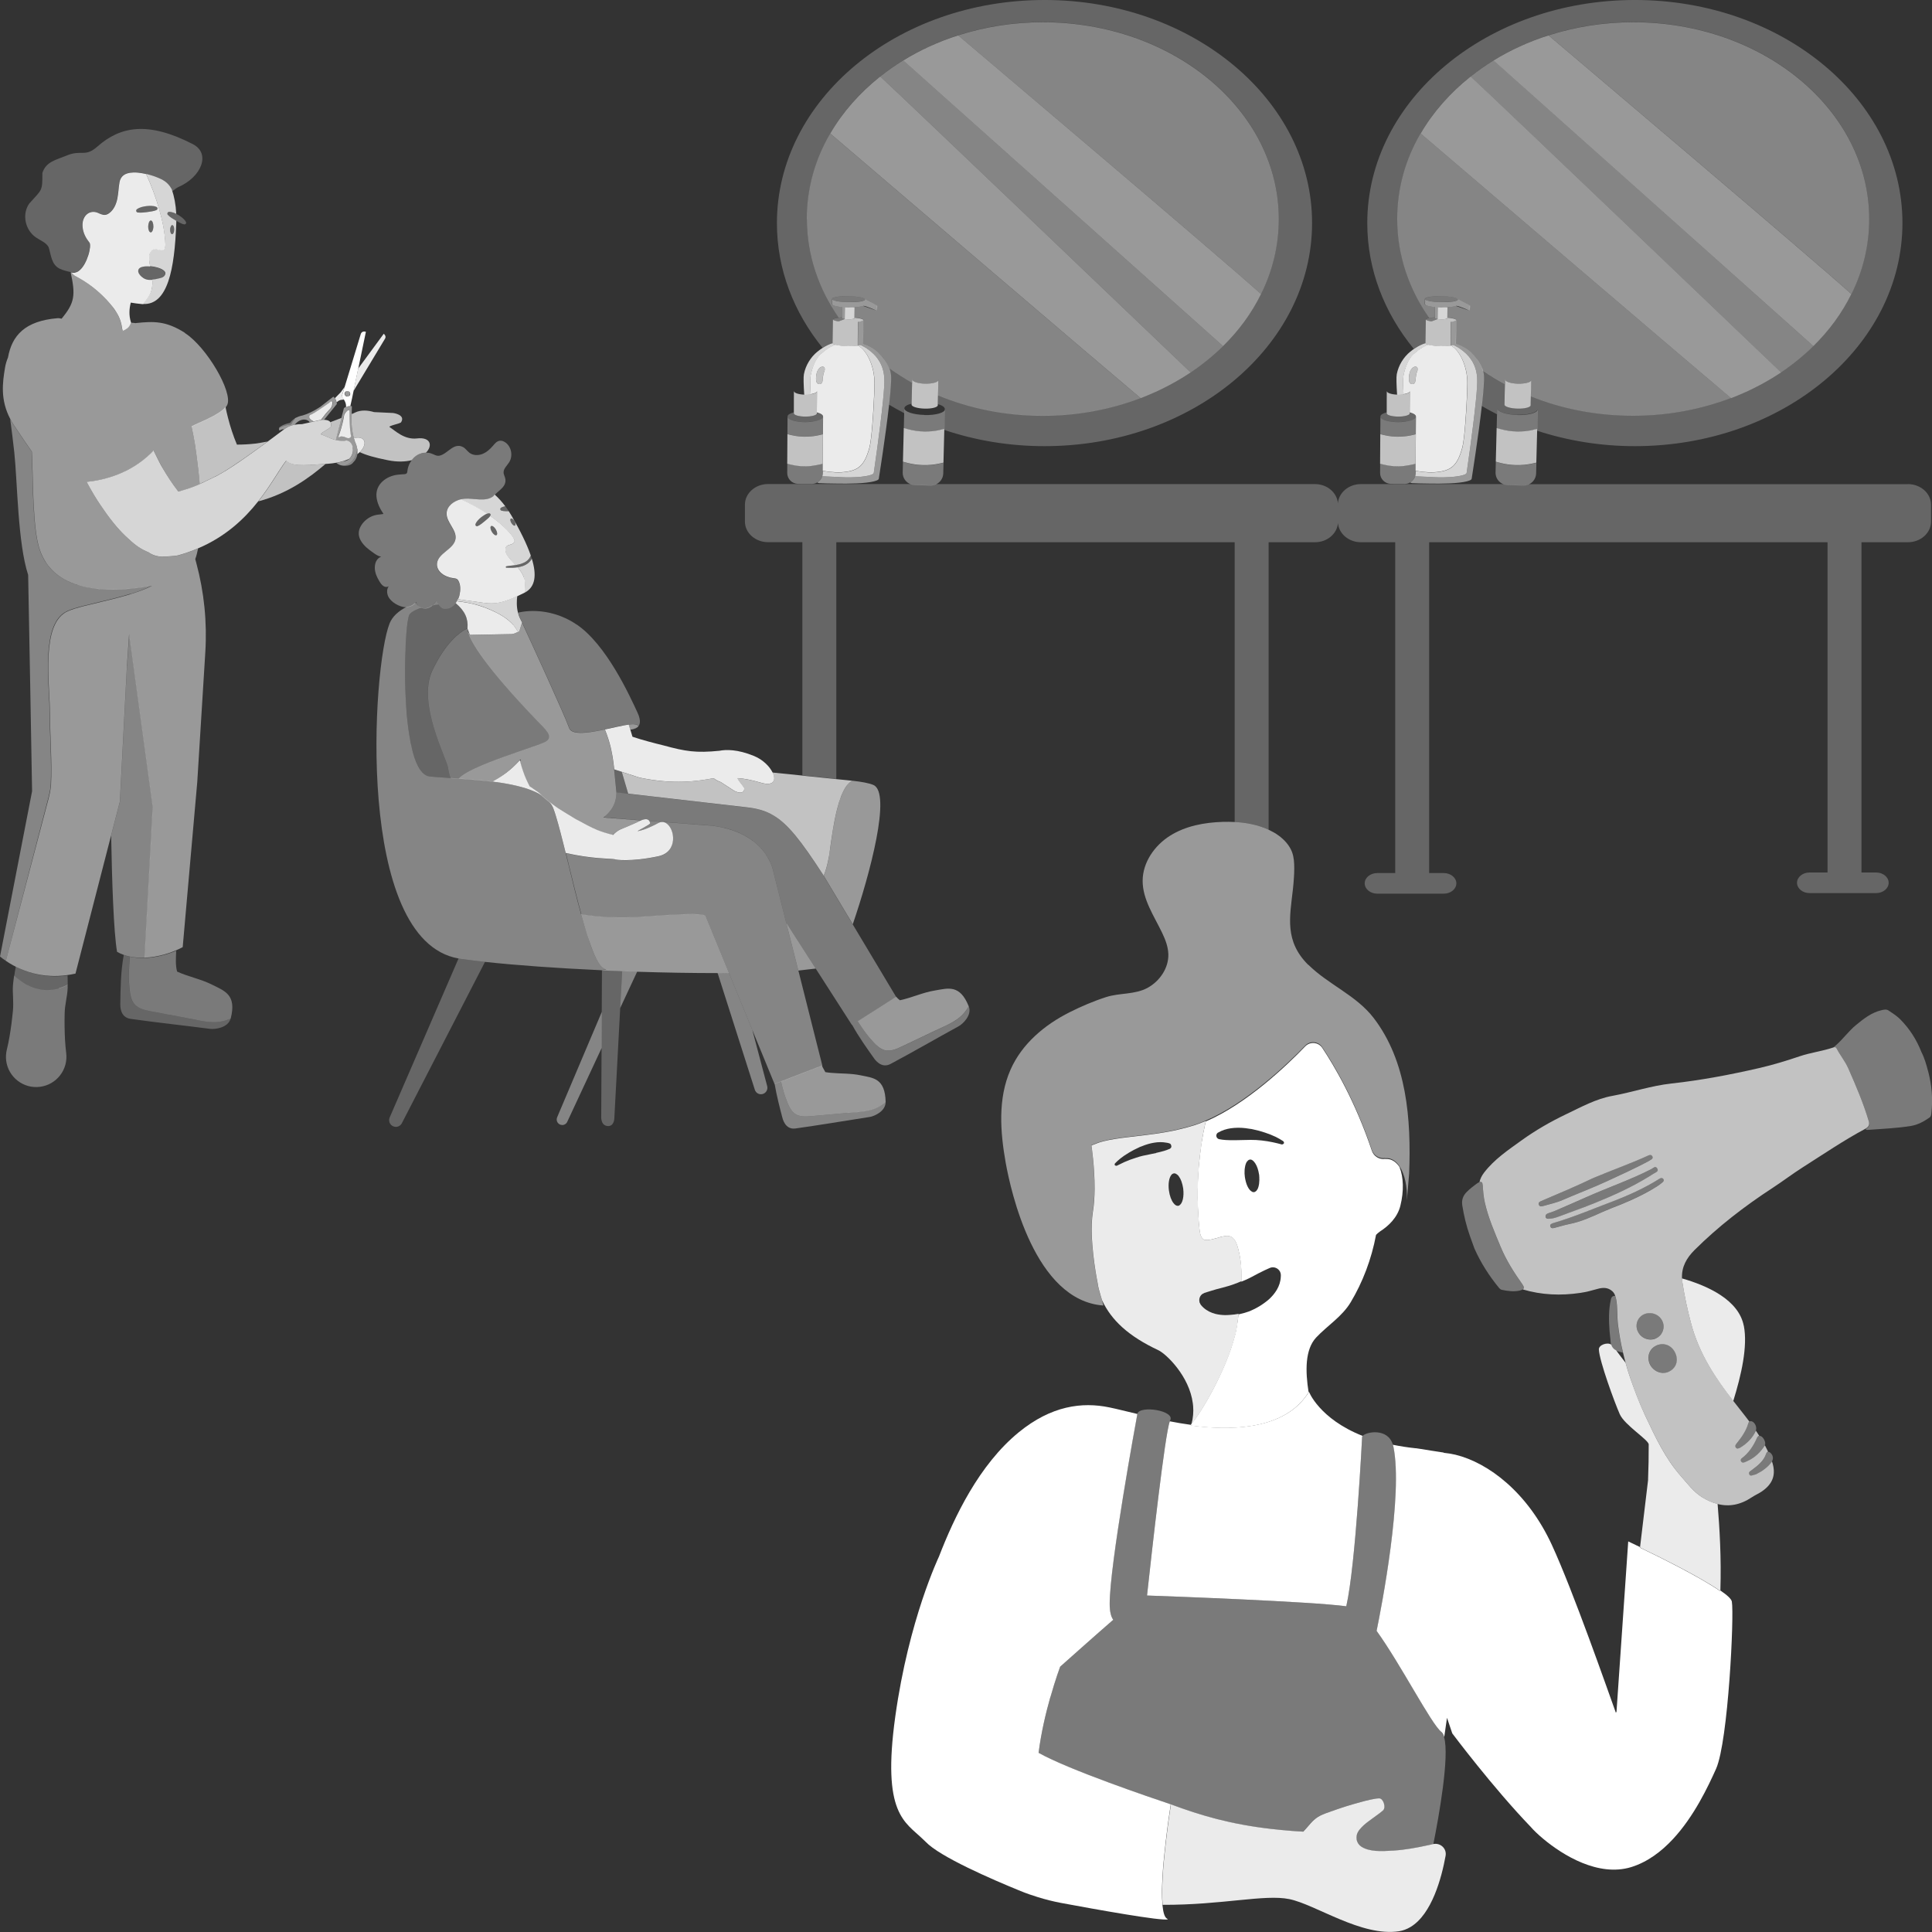 <svg viewBox="0 0 300 300" xmlns="http://www.w3.org/2000/svg"><rect x="0" y="0" width="300" height="300" fill="#333333" stroke="none"/><g fill="#fff"><path d="m 217.35 181.26 c -.45 -.68 -1.01 -1.14 -1.66 -1.26 -.19 -.04 -.4 -.04 -.59 -.03 v -.02 c -.9 .15 -1.78 -.39 -2.08 -1.26 -2.63 -7.84 -5.96 -13.36 -7.71 -15.99 -.6 -.89 -1.88 -1 -2.63 -.23 -2.72 2.84 -9.08 8.95 -15.46 11.67 -.26 1.15 -.48 2.31 -.67 3.49 .01 .01 0 .01 0 .02 -.17 1.18 -.31 2.38 -.41 3.57 -.06 .71 -.1 1.42 -.13 2.13 -.08 1.84 -.05 3.69 .07 5.53 .04 .63 .09 1.25 .16 1.88 .01 .1 .02 .21 .04 .33 .07 .53 .22 1.21 .69 1.41 .53 .22 1.8 -.21 2.48 -.4 .07 -.02 .13 -.04 .18 -.05 .11 -.03 .22 -.05 .34 -.07 h .02 c .01 0 .02 0 .03 -.01 .35 -.07 .7 -.1 1.03 .03 .61 .23 .91 .91 1.1 1.53 .09 .28 .16 .56 .22 .84 .1 .45 .19 .9 .25 1.35 v .03 c .03 .24 .06 .46 .08 .71 .05 .53 .06 1.07 .06 1.62 0 .29 0 .57 -.01 .86 v .08 c .27 -.11 .53 -.23 .78 -.33 .3 -.14 .62 -.29 .89 -.44 .71 -.39 1.3 -.69 1.99 -1.02 l .73 -.33 c .61 -.29 1.35 -.01 1.64 .6 .08 .17 .11 .35 .11 .51 0 .09 -.01 .17 -.01 .26 -.07 1.51 -.95 2.66 -1.82 3.47 -.98 .85 -2.05 1.48 -3.18 1.92 -.5 .18 -1.04 .32 -1.57 .44 -.03 .34 -.09 .71 -.12 1.05 -.01 .11 -.04 .21 -.06 .32 -.06 .42 -.12 .84 -.21 1.24 -.04 .28 -.12 .54 -.2 .8 -1.38 5.35 -5.22 11.9 -6.73 13.59 0 0 0 0 -.01 .01 l -.06 .16 -.03 .09 c 5.74 .77 13.86 .79 17.77 -4.39 .19 -.25 .37 -.51 .54 -.78 0 -.02 0 -.03 -.01 -.05 -.5 -3.23 -.57 -6.57 1.18 -8.45 1.76 -1.87 4.02 -3.24 5.36 -5.47 1.87 -3.12 3.23 -6.68 3.94 -10.47 .17 -.18 .37 -.36 .63 -.54 1.31 -.84 2.7 -2.15 3.15 -3.99 .57 -2.28 .48 -4.47 -.12 -5.95 z m -21.81 1.68 c .02 .17 .02 .33 0 .48 -.01 .15 -.02 .28 -.03 .4 -.01 .04 -.01 .08 -.02 .11 -.01 .1 -.04 .18 -.06 .27 0 .03 -.01 .06 -.02 .1 -.03 .11 -.08 .2 -.11 .3 -.05 .09 -.1 .16 -.15 .23 -.01 .03 -.03 .04 -.04 .06 -.03 .03 -.09 .09 -.13 .11 -.01 .01 -.03 .03 -.05 .03 -.05 .04 -.12 .08 -.19 .08 v .01 c -.08 0 -.14 -.01 -.21 -.02 -.03 -.01 -.09 -.03 -.12 -.06 -.39 -.19 -.74 -.75 -.95 -1.52 -.01 -.05 -.02 -.09 -.03 -.12 -.05 -.2 -.1 -.42 -.13 -.65 -.05 -.34 -.06 -.69 -.04 -1 0 -.14 .02 -.26 .04 -.4 .01 -.03 .01 -.08 .02 -.11 .01 -.1 .03 -.18 .05 -.27 0 -.03 .02 -.05 .03 -.1 .05 -.21 .14 -.4 .25 -.53 .01 -.02 .04 -.03 .05 -.04 .03 -.05 .09 -.1 .12 -.13 .02 -.01 .03 -.02 .05 -.03 .06 -.03 .13 -.08 .19 -.08 .09 -.01 .16 -.01 .24 .01 .21 .08 .41 .27 .59 .54 .02 .02 .04 .05 .06 .09 .25 .4 .44 .95 .54 1.59 .01 .05 .02 .11 .03 .15 .01 .17 .02 .32 .03 .47 v .04 z m 3.79 -5.38 c -.04 .07 -.1 .12 -.17 .13 -.04 .01 -.08 .03 -.12 .02 -.47 -.13 -.93 -.24 -1.4 -.34 -1.15 -.24 -2.31 -.38 -3.46 -.37 l -2.4 .05 c -.48 .01 -.96 0 -1.45 -.03 -.33 -.02 -.67 -.06 -1.02 -.13 h -.01 c -.09 -.02 -.17 -.07 -.24 -.13 -.04 -.04 -.09 -.08 -.12 -.14 -.11 -.2 -.09 -.43 .03 -.6 .04 -.06 .09 -.11 .15 -.14 .17 -.1 .34 -.18 .51 -.26 .65 -.29 1.33 -.43 2.03 -.48 .77 -.06 1.56 -.01 2.33 .13 .11 .02 .21 .02 .32 .04 .08 .02 .15 .04 .23 .05 .64 .13 1.27 .3 1.89 .51 .57 .19 1.14 .41 1.68 .67 .4 .2 .78 .42 1.15 .66 .02 .02 .04 .04 .05 .07 .06 .07 .09 .15 .07 .25 -.01 .02 -.03 .03 -.04 .05 z"/><path d="m 141.55 62.67 c .01 -.58 .06 -2.34 .08 -3.22 -1.24 -.69 -2.42 -1.44 -3.54 -2.25 .13 .36 .23 .72 .26 1.11 .06 .81 -.08 2.52 -.3 4.53 .77 .46 1.56 .9 2.36 1.32 l .02 -.77 c .01 -.3 .44 -.55 1.13 -.71 z" opacity=".25"/><path d="m 162.19 0 c -22.95 0 -41.55 15.51 -41.55 34.65 0 7.17 2.61 13.84 7.09 19.36 .49 -.31 .99 -.57 1.56 -.74 l .06 -3.68 s .01 .01 .01 .01 c .01 -.12 .35 -.22 .87 -.28 -3.14 -4.51 -4.94 -9.74 -4.94 -15.32 0 -4.76 1.31 -9.26 3.63 -13.28 1.93 -3.34 4.58 -6.33 7.76 -8.85 1.13 -.9 2.32 -1.74 3.58 -2.51 2.6 -1.59 5.46 -2.9 8.52 -3.89 4.08 -1.31 8.52 -2.04 13.15 -2.04 20.24 0 36.64 13.68 36.64 30.56 0 4.13 -.99 8.06 -2.76 11.65 -1.46 2.95 -3.46 5.67 -5.9 8.08 -1.52 1.5 -3.2 2.87 -5.03 4.09 -2.37 1.59 -4.97 2.93 -7.77 3.99 -4.63 1.76 -9.76 2.75 -15.18 2.75 -5.85 0 -11.37 -1.15 -16.28 -3.18 -.01 .58 -.03 1.11 -.03 1.38 .67 .19 1.1 .47 1.09 .76 l -.08 3.09 v .16 c 4.81 1.62 10.05 2.52 15.56 2.52 22.95 0 41.55 -15.51 41.55 -34.65 s -18.61 -34.63 -41.55 -34.63 z" opacity=".25"/><path d="m 290.19 174.13 c -.84 -2.83 -2 -5.54 -3.19 -8.24 -.48 -1.09 -1.26 -2.02 -1.81 -3.08 -.1 -.19 -.28 -.24 -.47 -.17 -.02 .01 -.05 .01 -.07 .02 -1.69 .57 -3.47 .78 -5.17 1.35 -2.04 .69 -4.09 1.32 -6.19 1.81 -4.55 1.05 -9.13 1.92 -13.77 2.43 -3.1 .34 -6.07 1.35 -9.12 1.91 -2.61 .47 -4.86 1.74 -7.18 2.84 -2.43 1.16 -4.78 2.51 -6.96 4.08 -2.07 1.49 -4.22 2.93 -5.81 5 -.36 .47 -.6 .95 -.72 1.48 .31 -.12 .48 .05 .51 .52 .06 .9 .13 1.8 .33 2.68 .54 2.37 1.51 4.59 2.44 6.83 .87 2.09 2.06 3.97 3.36 5.8 .29 .41 .33 .66 .08 .83 2.93 .87 5.91 .99 8.94 .54 .9 -.13 1.77 -.36 2.64 -.61 .83 -.24 1.64 -.28 2.34 .36 .22 .2 .35 .44 .44 .7 .07 .18 .11 .36 .15 .55 .24 1.27 .12 2.56 .27 3.83 .18 1.5 .44 2.98 .79 4.44 .12 .53 .26 1.05 .4 1.58 .21 .76 .44 1.51 .69 2.26 .69 2.02 1.44 4.02 2.36 5.95 1.57 3.32 3.12 6.66 5.58 9.44 1.02 1.16 1.94 2.4 3.3 3.26 .79 .49 1.57 .82 2.35 1.02 1.78 .46 3.55 .15 5.33 -1.05 .51 -.34 1.09 -.58 1.59 -.93 1.75 -1.22 2.19 -2.69 1.53 -4.64 -.02 .03 -.02 .06 -.04 .08 -.62 .85 -1.45 1.44 -2.45 1.94 -.17 .05 -.42 .12 -.66 .18 -.18 .04 -.32 -.02 -.39 -.2 -.07 -.17 -.03 -.32 .12 -.43 .11 -.09 .23 -.17 .35 -.26 .9 -.68 1.78 -1.35 2.16 -2.49 .07 -.2 .18 -.31 .31 -.33 -.16 -.34 -.32 -.66 -.5 -.99 v .01 c -.7 1.07 -1.56 1.93 -2.74 2.45 -.17 .07 -.33 .16 -.5 .21 -.18 .05 -.37 .03 -.47 -.16 s -.03 -.37 .12 -.48 c 1.1 -.83 1.82 -1.94 2.36 -3.18 .08 -.18 .2 -.29 .36 -.32 -.17 -.27 -.35 -.54 -.53 -.8 0 .01 0 .02 -.01 .03 -.54 1.15 -1.4 2 -2.46 2.63 -.23 .1 -.44 .21 -.62 0 -.17 -.2 -.11 -.41 .04 -.59 .8 -.99 1.54 -2 1.89 -3.26 .03 -.1 .09 -.17 .15 -.22 -.43 -.58 -.88 -1.15 -1.33 -1.72 -.39 -.49 -.78 -.99 -1.17 -1.49 -1.36 -1.76 -2.67 -3.56 -3.79 -5.49 -1.21 -2.09 -2.16 -4.29 -2.78 -6.63 -.55 -2.08 -1 -4.17 -1.33 -6.3 -.03 -.21 -.05 -.42 -.06 -.62 -.08 -1.77 .71 -3.15 1.94 -4.38 3.68 -3.66 7.77 -6.81 12.11 -9.64 1.59 -1.04 3.1 -2.19 4.7 -3.21 3.21 -2.04 6.35 -4.18 9.71 -5.98 .03 -.01 .05 -.03 .08 -.05 .45 -.24 .62 -.61 .46 -1.14 z m -51.25 12.89 c -.09 -.32 .17 -.44 .41 -.54 2.77 -1.17 5.53 -2.35 8.04 -3.55 2.97 -1.26 5.82 -2.25 8.55 -3.5 .07 -.03 .13 -.06 .2 -.07 .2 -.04 .36 .01 .45 .21 .08 .2 .02 .35 -.16 .46 -.19 .11 -.37 .24 -.56 .34 -2.08 1.1 -4.22 2.07 -6.36 3.06 -2.25 1.04 -4.57 1.91 -6.85 2.9 -.99 .43 -2.03 .65 -3.05 .94 -.25 .07 -.57 .12 -.67 -.25 z m 1.06 1.91 c -.05 -.28 .14 -.43 .37 -.52 .36 -.13 .72 -.23 1.07 -.38 1.72 -.73 3.42 -1.49 5.12 -2.24 3.27 -1.45 6.67 -2.61 9.86 -4.25 .28 -.14 .65 -.58 .93 -.09 .26 .46 -.27 .6 -.54 .77 -2.47 1.59 -5.1 2.88 -7.56 3.91 -2.25 .98 -4.31 1.72 -6.37 2.47 -.76 .27 -1.51 .62 -2.34 .65 -.24 .01 -.49 -.01 -.55 -.32 z m 10.16 -1.3 c -.42 .18 -.84 .35 -1.25 .53 -1.7 .77 -3.39 1.55 -5.24 1.91 -.78 .15 -1.54 .41 -2.31 .6 -.25 .06 -.53 .1 -.63 -.24 -.09 -.31 .17 -.4 .38 -.49 .05 -.02 .1 -.04 .16 -.05 3.08 -.9 6.03 -2.16 9.03 -3.29 2.55 -.97 5.05 -2.09 7.37 -3.56 .19 -.12 .42 -.19 .59 .01 .22 .26 0 .44 -.17 .59 -.52 .45 -1.12 .8 -1.71 1.14 -1.99 1.14 -4.08 2.04 -6.21 2.85 z m 4.13 19.05 c -.44 -1.03 .01 -2.17 1.03 -2.62 .39 -.17 .82 -.2 1.23 -.13 .7 .13 1.34 .6 1.62 1.29 .42 1.01 -.05 2.16 -1.04 2.6 -.01 .01 -.02 .01 -.03 .02 -1.07 .45 -2.35 -.08 -2.8 -1.15 z m 4.8 6.34 c -.82 .35 -1.75 .13 -2.39 -.48 -.22 -.21 -.41 -.47 -.54 -.77 -.48 -1.13 -.03 -2.35 1.04 -2.83 .01 -.01 .02 -.01 .03 -.02 1.19 -.51 2.41 0 2.94 1.22 .52 1.2 .07 2.38 -1.09 2.88 z" opacity=".7"/><path d="m 203.24 216.08 c -.01 .01 -.02 .03 -.03 .04 0 .02 0 .03 .01 .05 -.17 .27 -.34 .54 -.54 .78 -3.9 5.18 -12.03 5.16 -17.77 4.39 l .03 -.09 s -.01 0 -.01 0 c -1.23 -.17 -2.34 -.36 -3.28 -.55 -.75 1.87 -2.79 20.15 -3.54 27.05 4.21 .15 25.36 .93 30.94 1.67 1.47 -6.42 2.46 -26.29 2.46 -26.29 0 -.05 .03 -.1 .08 -.16 -6.77 -2.68 -8.35 -6.89 -8.35 -6.89 z"/><path d="m 163.1 263.55 s 0 0 0 0 c .8 -2.83 1.52 -4.75 1.52 -4.75 s 1.61 -1.44 3.69 -3.28 c 1.42 -1.25 3.05 -2.7 4.55 -4 -.34 -.48 -.55 -1.26 -.55 -2.45 -.02 -6.02 4.09 -28.38 4.3 -29.51 -2.02 -.47 -3.08 -.76 -4.35 -1.02 -4.24 -.88 -9.01 -.26 -14.04 3.84 -6.22 5.08 -10.05 13.2 -12.43 19.35 0 0 -1.16 2.44 -2.6 6.75 -1.43 4.32 -3.12 10.51 -4.17 18.05 -2.11 15.19 1.51 16.35 4.29 19.06 .05 .04 .1 .09 .15 .14 .1 .08 .18 .17 .28 .27 2.19 2.31 10.2 5.79 14.74 7.64 .88 .36 1.78 .67 2.69 .95 1.17 .36 2.35 .66 3.56 .89 5.31 .99 15.77 2.87 16.61 2.55 -.01 -.02 -.05 -.06 -.12 -.1 -.39 -.21 -.6 -.97 -.71 -2.07 v -.08 c -.03 -.28 -.04 -.58 -.06 -.9 0 -.11 -.01 -.22 -.01 -.33 -.01 -.22 -.01 -.45 -.01 -.68 0 -.14 0 -.28 0 -.42 0 -.22 .01 -.45 .02 -.68 .01 -.16 .01 -.32 .02 -.48 .01 -.22 .02 -.44 .03 -.66 .02 -.42 .05 -.85 .08 -1.29 .01 -.09 .01 -.18 .02 -.28 .02 -.31 .05 -.62 .08 -.93 .01 -.07 .01 -.13 .02 -.2 .03 -.34 .06 -.68 .1 -1.01 .08 -.75 .16 -1.49 .24 -2.21 0 -.02 0 -.03 .01 -.05 .26 -2.28 .56 -4.32 .74 -5.48 q .01 0 .02 .01 v -.01 c -3.07 -1.03 -15.85 -5.36 -20.54 -8 .39 -3.11 1.13 -6.21 1.82 -8.64 z"/><path d="m 268.92 248.7 c -.06 -.41 -.74 -1.02 -1.77 -1.72 h -.01 c -.01 0 -.01 -.01 -.02 -.01 v .1 c -3.07 -2.14 -9.37 -5.27 -12.48 -6.76 l .01 -.09 c -1.12 -.54 -1.82 -.87 -1.82 -.87 l -1.82 26.45 c -.04 .04 -.08 .11 -.1 .15 -1.32 -3.65 -6.62 -18.86 -9.93 -26.04 -3.76 -8.17 -9.86 -12.77 -14.97 -14.02 -.61 -.14 -1.21 -.24 -1.82 -.3 l -.03 -.04 -1.88 -.29 h -.01 l -1.61 -.26 -.79 -.12 h -.01 l .01 .01 c -.02 -.01 -.05 -.01 -.09 -.01 -1.25 -.13 -2.42 -.32 -3.5 -.54 .03 .1 .07 .2 .09 .31 1.53 7.49 -1.84 24.83 -2.61 28.59 3.79 5.26 8.45 14.42 10.06 15.7 .19 .15 .33 .43 .44 .79 .14 -1 .29 -2.01 .43 -2.99 .27 .8 .55 1.61 .82 2.42 0 0 6.26 8.37 12.22 14.56 .34 .4 1.02 1.08 1.96 1.86 2.97 2.47 8.49 5.91 13.61 4.34 2.51 -.78 4.65 -2.39 6.47 -4.34 3.29 -3.53 5.47 -8.18 6.71 -10.94 1.88 -4.27 2.82 -23.82 2.44 -25.95 z"/><path d="m 299.4 166.37 c -.27 -1.05 -.57 -2.09 -1.03 -2.98 -.78 -1.98 -1.86 -3.65 -3.29 -5.1 -.54 -.54 -1.18 -.95 -1.81 -1.37 -.36 -.24 -.74 -.14 -1.1 -.06 -1.55 .36 -2.76 1.31 -3.95 2.29 -1.15 .94 -2.01 2.17 -3.13 3.15 -.14 .13 -.28 .26 -.43 .38 .02 -.01 .05 -.01 .07 -.02 .19 -.07 .37 -.01 .47 .17 .55 1.06 1.33 1.99 1.81 3.08 1.19 2.7 2.34 5.41 3.19 8.24 .16 .53 -.01 .9 -.46 1.14 -.03 .01 -.05 .03 -.08 .05 .11 .08 .21 .12 .35 .11 2.23 -.17 4.47 -.25 6.69 -.61 1.08 -.17 2.01 -.68 2.9 -1.3 .26 -.18 .27 -.46 .3 -.72 .26 -2.18 .06 -4.32 -.49 -6.44 z" opacity=".35"/><path d="m 250.96 201.76 c -.04 -.19 -.09 -.37 -.15 -.55 -.1 .02 -.2 .03 -.31 .05 -.24 .1 -.3 .28 -.36 .51 -.37 1.62 -.33 3.26 -.21 4.9 .04 .59 .14 1.18 .17 1.78 .01 .13 .04 .24 .07 .36 .12 .41 .38 .7 .76 .89 .09 .05 .17 .1 .28 .13 .2 .07 .42 .12 .63 .17 .05 .01 .11 .03 .16 .04 -.34 -1.46 -.61 -2.94 -.79 -4.44 -.15 -1.27 -.03 -2.57 -.27 -3.83 z" opacity=".35"/><path d="m 233 193.59 c -.93 -2.24 -1.9 -4.45 -2.44 -6.83 -.2 -.88 -.26 -1.78 -.33 -2.68 -.03 -.46 -.21 -.63 -.51 -.52 -.08 .03 -.16 .07 -.26 .13 -.61 .44 -1.22 .89 -1.75 1.44 -.55 .57 -.77 1.24 -.65 2.03 .26 1.63 .64 3.22 1.19 4.77 .23 .65 .46 1.29 .7 1.94 .99 2.23 2.29 4.26 3.84 6.14 .11 .13 .24 .23 .4 .27 .92 .19 1.85 .33 2.79 .12 .21 -.05 .36 -.11 .46 -.18 .24 -.17 .21 -.43 -.08 -.83 -1.3 -1.83 -2.49 -3.71 -3.36 -5.8 z" opacity=".35"/><path d="m 249.26 186.13 c 2.46 -1.03 5.09 -2.32 7.56 -3.91 .27 -.17 .8 -.31 .54 -.77 -.27 -.49 -.65 -.05 -.93 .09 -3.19 1.64 -6.59 2.8 -9.86 4.25 -1.7 .75 -3.4 1.52 -5.12 2.24 -.35 .15 -.72 .25 -1.07 .38 -.24 .09 -.43 .23 -.37 .52 .06 .3 .31 .32 .55 .32 .83 -.03 1.58 -.38 2.34 -.65 2.06 -.74 4.12 -1.49 6.37 -2.47 z" opacity=".35"/><path d="m 249.52 183.42 c 2.13 -.99 4.27 -1.96 6.36 -3.06 .19 -.1 .37 -.23 .56 -.34 .18 -.11 .24 -.26 .16 -.46 -.09 -.21 -.25 -.25 -.45 -.21 -.07 .01 -.14 .04 -.2 .07 -2.74 1.25 -5.58 2.23 -8.55 3.5 -2.51 1.2 -5.27 2.38 -8.04 3.55 -.24 .1 -.5 .22 -.41 .54 .1 .37 .42 .32 .67 .25 1.02 -.29 2.06 -.51 3.05 -.94 2.27 -.99 4.6 -1.86 6.85 -2.9 z" opacity=".35"/><path d="m 256.38 184.77 c .6 -.34 1.19 -.68 1.71 -1.14 .17 -.15 .4 -.33 .17 -.59 -.17 -.2 -.4 -.13 -.59 -.01 -2.32 1.48 -4.81 2.6 -7.37 3.56 -2.99 1.13 -5.95 2.39 -9.03 3.29 -.05 .02 -.11 .03 -.16 .05 -.22 .1 -.47 .18 -.38 .49 .1 .33 .38 .3 .63 .24 .77 -.2 1.53 -.45 2.31 -.6 1.85 -.36 3.55 -1.14 5.24 -1.91 .41 -.19 .83 -.36 1.25 -.53 2.13 -.82 4.23 -1.72 6.21 -2.85 z" opacity=".35"/><path d="m 257.25 208.92 c -.01 .01 -.02 .01 -.03 .02 -1.07 .48 -1.53 1.7 -1.04 2.83 .13 .3 .31 .55 .54 .77 .63 .6 1.57 .82 2.39 .48 1.16 -.49 1.61 -1.68 1.09 -2.88 -.53 -1.22 -1.75 -1.73 -2.94 -1.22 z" opacity=".35"/><path d="m 257.1 207.83 c .01 -.01 .02 -.01 .03 -.02 .99 -.44 1.46 -1.58 1.04 -2.6 -.28 -.68 -.92 -1.15 -1.62 -1.29 -.41 -.08 -.84 -.05 -1.23 .13 -1.02 .45 -1.47 1.59 -1.03 2.62 .46 1.07 1.74 1.6 2.8 1.15 z" opacity=".35"/><path d="m 274.03 224.45 s 0 -.01 0 -.01 c .27 -.44 -.24 -1.35 -.67 -1.46 -.07 -.02 -.14 -.02 -.2 -.01 -.17 .02 -.29 .14 -.36 .32 -.54 1.24 -1.26 2.35 -2.36 3.18 -.15 .12 -.22 .3 -.12 .48 .1 .19 .29 .21 .47 .16 .17 -.05 .33 -.14 .5 -.21 1.18 -.52 2.04 -1.38 2.74 -2.45 z" opacity=".35"/><path d="m 272.63 222.19 c 0 -.01 0 -.02 .01 -.03 .2 -.48 -.08 -1.2 -.54 -1.42 -.18 -.09 -.35 -.08 -.47 .01 -.07 .05 -.12 .11 -.15 .22 -.35 1.25 -1.09 2.27 -1.89 3.26 -.15 .18 -.21 .4 -.04 .59 .18 .21 .4 .1 .62 0 1.06 -.63 1.92 -1.48 2.46 -2.63 z" opacity=".35"/><path d="m 274.54 225.43 c -.13 .02 -.25 .13 -.31 .33 -.37 1.14 -1.26 1.81 -2.16 2.49 -.12 .09 -.23 .17 -.35 .26 -.15 .11 -.19 .26 -.12 .43 .07 .18 .22 .24 .39 .2 .25 -.06 .49 -.13 .66 -.18 1 -.5 1.83 -1.09 2.45 -1.94 .02 -.03 .02 -.06 .04 -.08 .26 -.43 .19 -.93 -.17 -1.29 -.15 -.15 -.31 -.22 -.44 -.2 z" opacity=".35"/><path d="m 223.83 268.94 c -1.61 -1.27 -6.27 -10.44 -10.06 -15.7 .77 -3.77 4.14 -21.1 2.61 -28.59 -.02 -.11 -.06 -.21 -.09 -.31 -.8 -2.68 -4.17 -2 -4.7 -1.37 -.05 .05 -.08 .11 -.08 .16 0 0 -.99 19.87 -2.46 26.29 -5.59 -.74 -26.73 -1.52 -30.94 -1.67 .75 -6.9 2.79 -25.19 3.54 -27.05 .01 -.04 .03 -.08 .04 -.11 .88 -1.55 -4.65 -2.41 -5.08 -1.08 0 0 -.01 .03 -.01 .05 -.21 1.12 -4.32 23.49 -4.3 29.51 0 1.19 .22 1.97 .55 2.45 -1.49 1.3 -3.13 2.74 -4.55 4 -2.08 1.84 -3.69 3.28 -3.69 3.28 s -.72 1.93 -1.52 4.75 c -.69 2.43 -1.43 5.53 -1.82 8.64 4.69 2.65 17.46 6.97 20.54 8 v .01 c 4.59 1.7 9.16 3.08 15.68 3.82 .01 -.01 .02 0 .03 0 .49 .05 1 .11 1.51 .16 h .02 c .52 .05 1.05 .1 1.6 .14 .56 .03 1.12 .08 1.69 .11 .25 -.26 .47 -.52 .69 -.77 .65 -.76 1.23 -1.45 2.35 -1.9 .09 -.03 .19 -.08 .3 -.12 l .06 -.03 c .12 -.03 .24 -.09 .37 -.13 .03 -.01 .06 -.02 .1 -.03 .11 -.04 .23 -.09 .34 -.13 .04 -.01 .08 -.02 .12 -.04 .13 -.04 .27 -.1 .41 -.14 .08 -.02 .14 -.05 .21 -.08 .12 -.03 .24 -.08 .35 -.12 .12 -.04 .23 -.08 .33 -.11 .08 -.03 .15 -.05 .23 -.08 .18 -.06 .37 -.12 .56 -.18 .04 -.01 .1 -.03 .15 -.05 .12 -.03 .24 -.08 .35 -.11 .04 -.01 .09 -.03 .14 -.04 .2 -.06 .42 -.13 .63 -.19 .04 -.01 .1 -.03 .14 -.04 .26 -.08 .5 -.15 .76 -.21 .34 -.1 .67 -.19 .98 -.27 .32 -.08 .62 -.15 .89 -.21 .56 -.12 1.02 -.19 1.33 -.19 .33 0 .6 .36 .73 .78 .06 .21 .09 .43 .07 .63 s -.09 .37 -.22 .48 c -.16 .14 -.33 .28 -.51 .41 -.36 .27 -.74 .55 -1.12 .82 -.76 .55 -1.49 1.11 -1.97 1.71 -.12 .15 -.22 .3 -.31 .46 -.17 .32 -.24 .7 -.18 1.04 0 .03 0 .06 .01 .1 0 .02 .01 .03 .01 .05 v .01 c .1 .42 .34 .78 .73 1.03 1.24 .79 3.06 .73 4.97 .6 1.78 -.12 3.67 -.46 5.21 -.8 .32 -.08 .63 -.14 .91 -.21 .04 -.01 .08 -.01 .11 -.01 .86 -4.31 2.53 -13.64 1.67 -16.6 -.11 -.37 -.25 -.64 -.44 -.79 z" opacity=".35"/><path d="m 264.35 232.52 c -1.36 -.85 -2.28 -2.1 -3.3 -3.26 -2.47 -2.78 -4.01 -6.12 -5.58 -9.44 -.91 -1.93 -1.66 -3.93 -2.36 -5.95 -.26 -.75 -.48 -1.5 -.69 -2.26 -.49 -.61 -.98 -1.29 -1.46 -1.92 -.38 -.2 -.65 -.48 -.76 -.89 -.57 -.44 -1.97 .03 -1.93 .75 .09 1.83 2.45 8.24 3.24 10.03 .74 1.71 4.52 4.02 4.5 4.72 .01 1.82 -.03 3.64 -.1 5.46 h .01 l -1.25 10.45 -.01 .09 c 3.11 1.49 9.41 4.61 12.48 6.76 0 -.03 0 -.07 0 -.1 .16 -5.07 -.12 -9.65 -.43 -13.42 -.78 -.2 -1.56 -.53 -2.35 -1.02 z" opacity=".9"/><path d="m 270.77 205.86 c -.78 -3.97 -5.48 -6.17 -9.59 -7.35 .01 .2 .02 .4 .06 .62 .33 2.13 .78 4.22 1.33 6.3 .62 2.34 1.57 4.54 2.78 6.63 1.12 1.93 2.42 3.73 3.79 5.49 1.24 -4 2.27 -8.46 1.64 -11.69 z" opacity=".9"/><path d="m 222.6 286.34 c -.04 .01 -.07 0 -.11 .01 -.28 .08 -.59 .14 -.91 .21 -1.54 .34 -3.43 .69 -5.21 .8 -1.92 .13 -3.73 .19 -4.97 -.6 -.39 -.25 -.63 -.61 -.73 -1.03 v -.01 c 0 -.02 -.01 -.03 -.01 -.05 -.01 -.03 -.01 -.06 -.01 -.1 -.05 -.34 .01 -.72 .18 -1.04 .08 -.16 .19 -.31 .31 -.46 .36 -.45 .86 -.88 1.41 -1.29 .18 -.14 .37 -.28 .56 -.41 .38 -.27 .76 -.55 1.12 -.82 .18 -.14 .35 -.27 .51 -.41 .13 -.11 .19 -.28 .22 -.48 .02 -.2 -.01 -.42 -.07 -.63 -.13 -.42 -.4 -.78 -.73 -.78 -.31 0 -.78 .07 -1.33 .19 -.28 .06 -.58 .13 -.89 .21 -.32 .08 -.65 .17 -.98 .27 -.26 .06 -.5 .14 -.76 .21 -.04 .01 -.1 .03 -.14 .04 -.21 .06 -.43 .13 -.63 .19 -.05 .01 -.1 .03 -.14 .04 -.12 .03 -.24 .08 -.35 .11 -.05 .02 -.11 .04 -.15 .05 -.19 .06 -.38 .12 -.56 .18 -.08 .02 -.15 .04 -.23 .08 -.11 .03 -.21 .06 -.33 .11 -.12 .04 -.24 .09 -.35 .12 -.08 .02 -.14 .05 -.21 .08 -.14 .04 -.28 .1 -.41 .14 -.04 .02 -.08 .03 -.12 .04 -.12 .04 -.24 .09 -.34 .13 -.03 .01 -.06 .02 -.1 .03 -.13 .04 -.25 .1 -.37 .13 -.02 .01 -.04 .02 -.06 .03 -.11 .04 -.21 .09 -.3 .12 -1.12 .45 -1.7 1.14 -2.35 1.9 -.22 .25 -.44 .51 -.69 .77 -.58 -.03 -1.14 -.08 -1.69 -.11 -.55 -.04 -1.08 -.09 -1.6 -.14 h -.02 c -.52 -.05 -1.02 -.11 -1.51 -.16 -.01 0 -.02 -.01 -.03 0 -6.52 -.74 -11.09 -2.12 -15.68 -3.82 q -.01 -.01 -.02 -.01 c -.18 1.17 -.48 3.2 -.74 5.48 -.01 .02 -.01 .03 -.01 .05 -.09 .72 -.17 1.46 -.24 2.21 -.03 .34 -.07 .68 -.1 1.01 -.01 .07 -.01 .13 -.02 .2 -.03 .31 -.05 .62 -.08 .93 -.01 .09 -.01 .18 -.02 .28 -.03 .44 -.06 .87 -.08 1.29 -.01 .22 -.02 .44 -.03 .66 -.01 .16 -.01 .32 -.02 .48 -.01 .23 -.01 .46 -.02 .68 v .42 c 0 .24 0 .46 .01 .68 0 .11 0 .22 .01 .33 .01 .32 .03 .62 .06 .9 h .02 c 9.25 .03 15.8 -1.67 19.64 -.89 4.11 .84 11.23 5.89 17.05 4.99 .63 -.1 1.22 -.33 1.76 -.65 3.35 -1.99 4.86 -7.73 5.46 -11.05 .21 -1.11 -.76 -2.03 -1.85 -1.85 z" opacity=".9"/><path d="m 203.15 149.83 c -3.72 -3.69 -2.87 -7.44 -2.39 -11.72 .07 -.6 .12 -1.22 .16 -1.84 .03 -.47 .05 -.94 .05 -1.42 0 -.85 -.04 -1.72 -.34 -2.53 -.39 -1.05 -1.19 -1.92 -2.09 -2.58 -.49 -.36 -1.01 -.64 -1.55 -.9 -1.62 -.76 -3.44 -1.11 -5.27 -1.2 -.62 -.03 -1.25 -.04 -1.86 -.02 -2.85 .09 -5.75 .63 -8.16 2.14 s -4.25 4.13 -4.27 6.98 c -.02 2.92 1.77 5.48 3.03 8.12 .5 1.04 .92 2.14 .96 3.29 .07 2.16 -1.34 4.22 -3.24 5.25 -2 1.07 -4.29 .75 -6.4 1.42 -1.92 .61 -3.9 1.46 -5.69 2.36 -3.88 1.95 -7.4 4.89 -9.18 8.93 -1.98 4.49 -1.6 9.64 -.74 14.47 .78 4.31 4.48 21.37 15.16 22.14 -.06 -.27 -.13 -.55 -.22 -.84 -.06 -.21 -.13 -.43 -.2 -.65 -.21 -.67 -.41 -1.36 -.5 -2.09 0 0 -1.03 -4.99 -.9 -9.07 .02 -.7 .08 -1.38 .18 -2 .18 -1.09 .25 -2.3 .26 -3.5 .02 -3.42 -.48 -6.72 -.49 -6.74 .17 -.08 .36 -.14 .54 -.21 .22 -.09 .42 -.18 .65 -.25 .21 -.07 .43 -.13 .65 -.19 2.49 -.64 5.77 -.76 9.34 -1.36 .6 -.1 1.21 -.21 1.83 -.35 .23 -.05 .46 -.11 .69 -.17 .76 -.18 1.53 -.38 2.31 -.63 .22 -.07 .44 -.15 .66 -.23 .36 -.13 .71 -.27 1.07 -.43 6.39 -2.72 12.75 -8.83 15.48 -11.66 .75 -.77 2.01 -.67 2.61 .22 1.76 2.62 5.09 8.15 7.73 15.99 .29 .87 1.17 1.4 2.08 1.26 v .03 c .2 -.02 .4 -.02 .59 .02 .65 .13 1.21 .59 1.65 1.27 .78 1.2 1.21 3.11 1.12 5.25 l .35 -4.15 c .33 -8.5 -.36 -17.45 -5.51 -24.17 -2.72 -3.54 -7.04 -5.18 -10.15 -8.27 z" opacity=".5"/><path d="m 192.63 195.74 c 0 -.01 0 -.02 0 -.03 -.06 -.46 -.15 -.91 -.25 -1.35 -.07 -.28 -.13 -.56 -.22 -.84 -.19 -.62 -.49 -1.31 -1.1 -1.53 -.33 -.13 -.68 -.1 -1.03 -.03 -.01 0 -.02 0 -.03 .01 -.01 0 -.01 0 -.02 0 -.11 .02 -.23 .05 -.34 .08 -.05 .01 -.12 .03 -.18 .05 -.68 .19 -1.95 .61 -2.48 .4 -.47 -.2 -.62 -.88 -.69 -1.41 -.02 -.12 -.03 -.23 -.04 -.32 -.07 -.63 -.11 -1.25 -.15 -1.88 -.13 -1.84 -.15 -3.69 -.07 -5.53 .03 -.71 .07 -1.43 .13 -2.13 .08 -1.19 .23 -2.39 .41 -3.57 0 -.01 .01 -.01 0 -.02 .17 -1.2 .4 -2.39 .66 -3.57 -.36 .15 -.72 .29 -1.08 .42 -.22 .08 -.44 .16 -.66 .23 -.78 .25 -1.55 .45 -2.31 .63 -.23 .06 -.47 .12 -.7 .17 -.62 .13 -1.22 .24 -1.82 .34 -3.57 .6 -6.85 .73 -9.34 1.36 -.22 .06 -.44 .12 -.65 .19 -.23 .07 -.44 .17 -.65 .25 -.18 .07 -.37 .13 -.54 .21 0 .02 .51 3.32 .49 6.74 -.01 1.2 -.08 2.41 -.26 3.5 -.1 .62 -.16 1.29 -.18 1.99 -.13 4.08 .9 9.07 .9 9.07 .09 .72 .3 1.42 .5 2.09 .07 .22 .14 .44 .2 .65 1.45 3.11 4.11 5.58 8.74 7.75 1.24 .59 4.81 4.03 5.35 8.24 .02 .14 .04 .3 .05 .46 .07 .89 0 1.81 -.25 2.74 1.5 -1.69 5.35 -8.24 6.73 -13.59 .09 -.27 .16 -.53 .2 -.8 .09 -.41 .16 -.83 .21 -1.24 .02 -.13 .04 -.27 .05 -.4 .04 -.35 .08 -.7 .12 -1.06 -.41 .08 -.83 .13 -1.25 .16 -.28 .02 -.56 .04 -.85 .04 -.47 -.01 -.97 -.06 -1.47 -.18 -.67 -.17 -1.32 -.47 -1.88 -.97 -.14 -.13 -.27 -.26 -.39 -.41 -.08 -.1 -.13 -.21 -.18 -.33 -.01 -.03 -.04 -.06 -.05 -.09 s 0 -.06 -.01 -.09 c -.06 -.29 -.02 -.59 .13 -.85 .07 -.12 .15 -.23 .27 -.32 .06 -.05 .13 -.08 .2 -.11 .06 -.03 .12 -.08 .18 -.1 l .54 -.17 c .15 -.05 .28 -.09 .42 -.13 .3 -.09 .59 -.18 .87 -.26 .33 -.09 .65 -.18 1 -.26 .33 -.08 .66 -.18 1 -.28 .45 -.14 .9 -.3 1.35 -.48 .08 -.03 .15 -.07 .23 -.1 .11 -.05 .22 -.09 .33 -.14 .01 -.29 .01 -.58 .01 -.86 0 -.55 -.02 -1.09 -.06 -1.62 -.02 -.24 -.05 -.47 -.08 -.7 z m -13.1 -16.7 l -2.08 .43 c -.36 .08 -.72 .19 -1.07 .31 -.61 .19 -1.22 .41 -1.82 .68 -.37 .18 -.76 .36 -1.13 .55 -.04 .02 -.07 .01 -.11 .01 -.07 0 -.12 -.02 -.17 -.07 -.01 -.01 -.03 -.01 -.05 -.03 -.03 -.05 -.02 -.1 -.01 -.16 .01 -.02 .01 -.04 .02 -.06 s .01 -.05 .04 -.06 c .26 -.28 .55 -.53 .85 -.77 .17 -.14 .35 -.27 .54 -.4 .13 -.09 .26 -.17 .39 -.25 s .25 -.16 .38 -.24 c .02 -.01 .04 -.02 .05 -.03 .48 -.28 .96 -.54 1.46 -.76 .03 -.01 .07 -.03 .1 -.05 .03 -.01 .05 -.03 .08 -.04 .1 -.04 .18 -.06 .28 -.1 .29 -.12 .58 -.23 .89 -.32 .05 -.01 .09 -.03 .13 -.04 .31 -.09 .63 -.16 .95 -.21 .6 -.1 1.23 -.11 1.84 0 .17 .02 .34 .06 .49 .11 .02 .01 .04 .02 .06 .03 .04 .02 .07 .03 .1 .05 .04 .04 .06 .09 .08 .13 .04 .06 .05 .12 .06 .19 .01 .06 .02 .11 0 .17 -.01 .05 -.05 .1 -.07 .13 -.05 .06 -.11 .12 -.18 .16 h -.01 c -.02 .01 -.04 .01 -.06 .02 -.27 .12 -.54 .21 -.8 .29 -.41 .12 -.83 .22 -1.24 .31 z m 3.63 8.12 c -.07 .04 -.14 .07 -.21 .08 -.25 .03 -.5 -.12 -.72 -.41 -.34 -.42 -.61 -1.14 -.72 -1.97 -.14 -1.04 .02 -1.97 .37 -2.41 s .01 0 .01 -.01 c .05 -.07 .11 -.12 .18 -.16 s .14 -.07 .22 -.08 h .02 c .06 -.01 .12 0 .18 .02 .05 .01 .1 .04 .13 .06 .12 .06 .23 .14 .34 .26 .04 .04 .07 .1 .1 .14 .15 .2 .28 .45 .39 .75 .12 .34 .22 .72 .28 1.13 v .03 c .15 1.21 -.1 2.26 -.57 2.55 z" opacity=".9"/><path d="m 221.34 53.27 v .04 s .06 -3.72 .06 -3.72 .01 .01 .01 .01 c .01 -.09 .22 -.17 .54 -.23 -3.16 -4.52 -4.98 -9.77 -4.98 -15.37 0 -4.76 1.31 -9.26 3.63 -13.28 1.93 -3.34 4.58 -6.33 7.76 -8.85 1.13 -.9 2.32 -1.74 3.58 -2.51 2.6 -1.59 5.46 -2.9 8.52 -3.89 4.08 -1.31 8.52 -2.04 13.15 -2.04 20.24 0 36.64 13.68 36.64 30.56 0 4.13 -.99 8.06 -2.76 11.65 -1.46 2.95 -3.46 5.67 -5.9 8.08 -1.52 1.5 -3.2 2.87 -5.03 4.09 -2.37 1.59 -4.97 2.93 -7.77 3.99 -4.63 1.76 -9.76 2.75 -15.18 2.75 -5.7 0 -11.1 -1.09 -15.91 -3.02 -.01 .52 -.02 .98 -.03 1.22 v .17 c -.01 .31 -.93 .55 -2.05 .52 -1.13 -.03 -2.03 -.3 -2.02 -.62 0 -.03 0 -.09 0 -.17 .01 -.54 .05 -2.1 .08 -3.03 -1.19 -.65 -2.34 -1.34 -3.43 -2.09 .07 .25 .13 .5 .15 .76 .06 .83 -.09 2.63 -.33 4.74 .78 .45 1.57 .89 2.38 1.3 l .02 -.96 c -.01 .54 1.38 1 3.12 1.04 s 3.16 -.36 3.17 -.9 l -.08 3.09 -.01 .28 c 4.71 1.54 9.82 2.4 15.19 2.4 22.95 0 41.55 -15.51 41.55 -34.65 s -18.61 -34.63 -41.55 -34.63 -41.55 15.51 -41.55 34.65 c 0 7.24 2.67 13.96 7.22 19.52 .56 -.39 1.14 -.69 1.81 -.89 z" opacity=".25"/><path d="m 125.29 34.01 c 0 5.59 1.81 10.82 4.94 15.32 .16 -.02 .33 -.04 .52 -.05 v .13 l .03 -1.74 c .08 .01 .17 .01 .25 .02 -1.14 -.07 -1.83 -.26 -1.83 -.47 l .01 -.8 s 0 0 0 0 c 0 -.25 1 -.45 2.55 -.42 1.29 .02 2.17 .17 2.44 .37 -.02 -.01 -.03 -.02 -.04 -.03 s 2.01 1.06 2.01 1.06 c -.05 -.01 -.12 .17 -.15 .39 s -.02 .41 .03 .42 l -2.03 -.71 c -.28 .1 -.77 .17 -1.41 .2 h .09 l -.02 1.61 c .82 .07 1.39 .21 1.39 .37 0 0 0 0 0 -.01 l -.06 3.7 c .94 .31 1.76 .78 2.38 1.39 .67 .65 1.33 1.49 1.69 2.44 1.13 .81 2.31 1.56 3.54 2.25 .01 -.32 .01 -.52 .01 -.52 .02 .34 .91 .64 2.02 .66 s 2.02 -.23 2.05 -.57 -.03 1.27 -.06 2.37 c 4.91 2.03 10.43 3.18 16.28 3.18 5.42 0 10.55 -.99 15.18 -2.75 -5.38 -4.51 -42.31 -36.06 -48.19 -41.09 -2.33 4.01 -3.63 8.52 -3.63 13.28 z" opacity=".4"/><path d="m 161.93 3.45 c -4.64 0 -9.07 .73 -13.15 2.04 3.18 2.69 40.45 34.23 47.03 40.17 1.78 -3.59 2.76 -7.52 2.76 -11.65 0 -16.88 -16.41 -30.56 -36.64 -30.56 z" opacity=".4"/><path d="m 136.68 11.88 c 3.92 3.6 45.26 43.14 48.2 45.95 1.83 -1.23 3.52 -2.6 5.03 -4.09 l -49.65 -44.37 c -1.26 .77 -2.45 1.61 -3.58 2.51 z" opacity=".4"/><path d="m 228.35 11.88 c 3.92 3.6 45.26 43.14 48.2 45.95 1.83 -1.23 3.52 -2.6 5.03 -4.09 l -49.64 -44.37 c -1.26 .77 -2.45 1.61 -3.58 2.51 z" opacity=".4"/><path d="m 216.96 34.01 c 0 5.61 1.82 10.86 4.98 15.37 .23 -.04 .52 -.08 .86 -.1 v .13 l .03 -1.74 c .08 .01 .17 .01 .25 .02 -1.14 -.07 -1.83 -.26 -1.83 -.47 l .01 -.8 c 0 -.25 1 -.45 2.55 -.42 1.29 .02 2.17 .17 2.44 .37 -.02 -.01 -.03 -.02 -.04 -.03 s 2.01 1.06 2.01 1.06 c -.05 -.01 -.12 .17 -.15 .39 s -.02 .41 .03 .42 l -2.03 -.71 c -.28 .1 -.77 .17 -1.41 .2 h .09 l -.03 1.74 v -.13 c .82 .07 1.39 .21 1.39 .37 0 0 0 0 0 -.01 l -.06 3.7 c .94 .31 1.76 .78 2.38 1.39 .75 .73 1.49 1.7 1.8 2.79 1.09 .75 2.24 1.45 3.43 2.09 .01 -.43 .02 -.72 .02 -.72 .02 .34 .91 .64 2.02 .66 1.11 .03 2.02 -.23 2.05 -.57 s -.04 1.4 -.06 2.53 c 4.81 1.94 10.21 3.02 15.91 3.02 5.42 0 10.55 -.99 15.18 -2.75 -5.38 -4.51 -42.31 -36.06 -48.19 -41.09 -2.33 4.01 -3.63 8.52 -3.63 13.28 z" opacity=".4"/><path d="m 253.61 3.45 c -4.64 0 -9.07 .73 -13.15 2.04 3.18 2.69 40.45 34.23 47.03 40.17 1.78 -3.59 2.76 -7.52 2.76 -11.65 0 -16.88 -16.41 -30.56 -36.64 -30.56 z" opacity=".4"/><path d="m 184.88 57.83 c -2.94 -2.81 -44.28 -42.35 -48.2 -45.95 -3.18 2.53 -5.83 5.52 -7.76 8.85 5.88 5.03 42.81 36.58 48.19 41.09 2.79 -1.06 5.4 -2.41 7.77 -3.99 z" opacity=".5"/><path d="m 195.81 45.66 c -6.59 -5.94 -43.85 -37.48 -47.03 -40.17 -3.06 .98 -5.92 2.29 -8.52 3.89 l 49.65 44.36 c 2.44 -2.4 4.44 -5.12 5.9 -8.08 z" opacity=".5"/><path d="m 220.6 20.73 c 5.88 5.03 42.81 36.58 48.19 41.09 2.79 -1.06 5.4 -2.41 7.77 -3.99 -2.94 -2.81 -44.28 -42.35 -48.2 -45.95 -3.18 2.53 -5.83 5.52 -7.76 8.85 z" opacity=".5"/><path d="m 240.45 5.49 c -3.06 .98 -5.92 2.29 -8.52 3.89 l 49.65 44.36 c 2.44 -2.4 4.44 -5.12 5.9 -8.08 -6.59 -5.94 -43.85 -37.48 -47.03 -40.17 z" opacity=".5"/><path d="m 296.23 75.18 h -58.83 c -.26 .13 -.56 .2 -.87 .19 l -2.44 -.06 c -.23 -.01 -.45 -.06 -.65 -.14 h -22.12 c -1.9 0 -3.43 1.32 -3.57 2.98 -.14 -1.66 -1.67 -2.98 -3.57 -2.98 h -58.83 c -.26 .13 -.56 .2 -.87 .19 l -2.44 -.06 c -.23 -.01 -.45 -.06 -.65 -.14 h -22.12 c -1.99 0 -3.6 1.44 -3.6 3.21 v 2.61 c 0 1.77 1.61 3.21 3.6 3.21 h 5.32 v 36.22 l 5.27 .54 v -36.75 h 61.86 v 43.44 c 1.83 .09 3.65 .43 5.27 1.2 v -44.64 h 7.2 c 1.9 0 3.43 -1.32 3.57 -2.98 .14 1.66 1.67 2.98 3.57 2.98 h 5.32 v 51.37 h -2.79 c -1.08 0 -1.95 .72 -1.95 1.6 s .87 1.6 1.95 1.6 h 10.33 c 1.08 0 1.95 -.72 1.95 -1.6 s -.87 -1.6 -1.95 -1.6 h -2.27 v -51.37 h 61.86 v 51.28 h -2.79 c -1.08 0 -1.95 .72 -1.95 1.6 s .87 1.6 1.95 1.6 h 10.33 c 1.08 0 1.95 -.72 1.95 -1.6 s -.87 -1.6 -1.95 -1.6 h -2.27 v -51.28 h 7.2 c 1.99 0 3.6 -1.44 3.6 -3.21 v -2.61 c 0 -1.77 -1.61 -3.21 -3.6 -3.21 z" opacity=".25"/><path d="m 124.6 120.43 l -4.63 -.47 c .09 .19 .16 .37 .2 .54 .21 .92 -.34 1.54 -2.01 1.05 -1.63 -.48 -2.78 -.66 -3.58 -.71 -.32 -.02 1 1.37 .99 1.59 -.07 1.19 -1.56 .38 -1.56 .38 l -2.1 -1.36 c -.42 -.14 -.79 -.34 -1.11 -.6 -2.49 .45 -6.16 1.03 -11.53 -.1 l -2.7 -.88 -.02 -.01 c .28 .98 .58 2.01 .9 3.06 .03 .11 .06 .21 .1 .32 l 18.25 2.1 c 1.71 .18 3.05 .52 4.35 1.31 2.18 1.31 4.22 3.88 7.6 9.09 l .15 .25 c .3 -.71 .57 -1.63 .79 -2.82 .08 -.41 .14 -.85 .2 -1.32 .06 -.43 .11 -.84 .17 -1.24 .17 -1.19 .35 -2.25 .53 -3.19 .12 -.63 .25 -1.2 .38 -1.72 .2 -.8 .42 -1.49 .64 -2.06 .29 -.73 .59 -1.3 .92 -1.71 .21 -.26 .42 -.45 .64 -.6 .05 -.03 .1 -.07 .16 -.1 l -2.47 -.25 -5.27 -.54 z" opacity=".7"/><path d="m 69.55 119.16 c -.22 -1.5 -4.82 -9.97 -2.43 -15.05 .1 -.22 .21 -.42 .31 -.63 .15 -.29 .29 -.56 .44 -.83 2.12 -3.8 4.2 -4.87 4.72 -5.08 .13 -1.47 -.37 -2.69 -1.84 -3.92 -.41 .54 -.99 .9 -1.71 .86 -.42 -.02 -.73 -.32 -.97 -.69 -.34 .06 -.66 .11 -.97 .17 -.28 .23 -.61 .39 -.96 .45 -.21 .03 -.44 .01 -.65 -.06 -.26 .08 -.5 .16 -.71 .24 -.62 .25 -1.04 .52 -1.22 .84 -.03 .05 -.06 .11 -.07 .16 -.14 .49 -.27 1.42 -.38 2.64 -.04 .49 -.08 1.03 -.11 1.6 -.08 1.44 -.12 3.12 -.11 4.88 s .07 3.61 .21 5.4 c .4 5.37 1.45 10.18 3.63 10.43 h .04 c .22 .02 .46 .05 .71 .07 .1 .01 .21 .02 .31 .02 .18 .01 .36 .03 .55 .04 .13 .01 .27 .02 .41 .03 .18 .01 .36 .02 .55 .04 .22 .01 .44 .03 .67 .04 h .02 c -.17 -.39 -.33 -.92 -.44 -1.67 z" opacity=".25"/><path d="m 95.37 119.47 c .11 1 .21 2.15 .36 3.57 v .02 .04 h .02 c .01 -.01 .02 -.02 .02 -.02 0 -.01 0 -.02 0 -.02 l 1.13 .13 .64 .05 c -.03 -.09 -.06 -.2 -.1 -.32 -.32 -1.05 -.62 -2.08 -.9 -3.06 l -1.18 -.38 z" opacity=".25"/><path d="m 71.2 148.84 l -10.69 24.68 c -.3 .69 .21 1.46 .96 1.46 .39 0 .75 -.22 .93 -.57 l 12.91 -25.05 c -1.36 -.15 -2.64 -.3 -3.79 -.47 -.11 -.02 -.22 -.04 -.33 -.06 z" opacity=".25"/><path d="m 123.97 150.75 l -.01 -.04 -.44 -1.75 -1.44 -5.69 -.2 -.8 -1.13 -4.48 -.45 -1.79 -.15 -.6 c -.12 -.56 -.28 -1.09 -.49 -1.58 -.15 -.34 -.32 -.66 -.51 -.98 -.22 -.37 -.46 -.72 -.73 -1.04 -.17 -.2 -.34 -.39 -.53 -.58 -.37 -.37 -.78 -.71 -1.21 -1.01 -.43 -.31 -.9 -.58 -1.38 -.83 -.97 -.49 -2.03 -.85 -3.13 -1.1 -.55 -.12 -1.11 -.21 -1.68 -.27 l -9.67 -.74 c .06 .08 .1 .19 .13 .32 0 .02 .01 .03 .01 .05 .04 .21 -2.23 1.29 -1.91 1.23 .61 -.12 1.27 -.33 2.23 -.79 .28 -.14 .59 -.29 .93 -.47 1.69 -.91 3.15 2.41 1.69 4.2 -.37 .45 -.92 .81 -1.7 .97 -4.44 .94 -6.74 .5 -6.74 .5 l -.03 -.04 c -.65 -.11 -3.62 -.05 -7.55 -.96 .16 .63 .31 1.27 .47 1.93 .61 2.49 1.25 5.13 1.92 7.55 0 .01 .01 .02 .01 .03 2.82 .46 6.13 .61 10.03 .33 7.27 -.53 9.09 -.43 9.28 -.02 l 1.85 4.51 1.77 4.32 .01 .01 3.58 8.74 3.47 8.45 .03 -.01 .99 -.38 5.45 -2.1 .92 -.35 .04 -.01 -.79 -3.11 -2.92 -11.59 z" opacity=".4"/><path d="m 79.98 81.6 c .09 -.05 .1 -.2 .05 -.38 -.03 -.1 -.07 -.2 -.13 -.3 -.05 -.08 -.1 -.15 -.15 -.21 -.15 -.17 -.31 -.25 -.41 -.19 -.13 .08 -.09 .38 .08 .68 .18 .3 .43 .47 .56 .4 z" opacity=".25"/><path d="m 76.26 81.7 c -.17 .1 -.12 .5 .11 .89 s .56 .62 .73 .52 .12 -.5 -.11 -.89 -.56 -.62 -.73 -.52 z" opacity=".25"/><path d="m 82.14 86.77 c -.24 .32 -.59 .54 -.98 .69 -.35 .14 -.72 .23 -1.1 .29 -.04 .01 -.08 .02 -.13 .02 -.43 .07 -.85 .08 -1.31 .17 -.05 .01 -.09 .05 -.09 .11 s .05 .11 .11 .12 h .02 c .41 .01 .88 .03 1.32 -.02 .13 -.01 .25 -.03 .38 -.05 .32 -.05 .64 -.14 .95 -.26 .43 -.17 .84 -.45 1.12 -.85 .04 -.06 .07 -.12 .1 -.18 .01 -.02 .03 -.05 .04 -.07 -.05 -.16 -.1 -.32 -.16 -.48 -.01 .03 -.02 .05 -.04 .08 -.07 .15 -.14 .3 -.25 .43 z" opacity=".25"/><path d="m 74.69 80.33 c -.18 .14 -.35 .3 -.51 .47 s -.29 .36 -.38 .59 c -.02 .06 -.02 .12 0 .18 .05 .13 .2 .19 .32 .14 .22 -.09 .4 -.21 .57 -.34 l .51 -.4 c .17 -.14 .33 -.28 .49 -.42 .14 -.13 .28 -.26 .4 -.43 .02 -.02 .03 -.05 .05 -.07 .03 -.04 .04 -.09 .03 -.14 -.01 -.13 -.13 -.22 -.25 -.2 -.12 .01 -.22 .04 -.33 .08 -.12 .04 -.23 .1 -.34 .16 -.2 .12 -.39 .24 -.57 .39 z" opacity=".25"/><path d="m 77.81 78.84 c -.05 .03 -.09 .08 -.11 .14 -.04 .13 .04 .27 .17 .31 .23 .07 .45 .08 .66 .09 h .41 s .07 0 .07 0 c -.18 -.27 -.35 -.52 -.54 -.77 -.02 0 -.04 .01 -.06 .01 -.21 .04 -.41 .1 -.6 .22 z" opacity=".25"/><path d="m 72.76 98.32 c -.01 -.04 -.03 -.08 -.04 -.11 -.08 -.27 -.1 -.44 -.1 -.53 l -.02 -.06 c 0 -.01 0 -.02 0 -.03 -.52 .21 -2.6 1.28 -4.72 5.08 -.15 .26 -.29 .54 -.44 .83 -.1 .21 -.21 .41 -.31 .63 -2.39 5.08 2.21 13.56 2.43 15.05 .11 .75 .27 1.28 .44 1.67 .22 .01 .43 .03 .65 .04 .11 .01 .22 .01 .34 .02 .09 .01 .18 .01 .27 .02 .52 -.62 1.84 -1.32 3.46 -2.02 3.82 -1.64 9.33 -3.26 10.12 -3.77 1.22 -.78 -.19 -1.95 -1.35 -3.16 -8.28 -8.62 -10.26 -12.27 -10.73 -13.65 z" opacity=".35"/><path d="m 89.51 96.96 c -4.54 -3.05 -8.9 -1.87 -9.08 -1.82 .01 .04 .02 .07 .03 .11 l .29 .7 .02 .05 s .08 .17 .22 .47 c .03 .05 .07 .1 .1 .15 l -.01 .04 c 1.35 2.92 6.69 14.53 7.31 16.35 .31 .91 1.98 .87 3.89 .56 .54 -.09 1.1 -.2 1.65 -.32 1.4 -.3 2.77 -.63 3.7 -.76 .37 -.05 .68 -.07 .89 -.04 .26 .04 .42 .09 .51 .14 .1 .05 .12 .11 .08 .17 -.13 .21 -.88 .43 -1.11 .5 -.05 .01 -.08 .02 -.08 .02 s 2.32 .07 1.08 -2.61 -4.85 -10.61 -9.49 -13.72 z" opacity=".35"/><path d="m 67.11 94.01 c .25 -.2 .47 -.45 .65 -.71 .09 .18 .2 .36 .31 .54 .24 .36 .55 .67 .97 .69 .72 .04 1.3 -.32 1.71 -.86 .02 -.03 .04 -.05 .06 -.08 .03 -.04 .05 -.07 .07 -.11 s .05 -.07 .07 -.11 c .06 -.1 .11 -.2 .16 -.3 .08 -.17 .14 -.35 .2 -.54 .01 -.05 .02 -.1 .03 -.15 .17 -.7 .15 -1.44 -.09 -1.99 -.07 -.16 -.16 -.31 -.29 -.42 -.19 -.14 -.44 -.16 -.67 -.18 -1.23 -.14 -2.57 -1.03 -2.45 -2.26 .16 -1.62 2.62 -2.19 2.87 -3.8 .23 -1.42 -1.42 -2.56 -1.38 -3.99 .03 -1.12 1.09 -1.9 2.22 -2.18 .21 -.05 .42 -.09 .62 -.11 1.38 -.12 3.32 .54 4.48 -.4 .06 -.05 .08 -.12 .12 -.16 .01 -.01 .02 -.03 .04 -.04 l .04 -.04 c .74 -.77 1.97 -1.36 1.56 -2.69 -.07 -.22 -.18 -.43 -.21 -.67 -.07 -.64 .53 -1.14 .87 -1.68 .62 -.99 .34 -2.46 -.64 -3.1 -.25 -.16 -.55 -.28 -.85 -.23 -.45 .07 -.76 .46 -1.05 .8 -.46 .53 -.99 1.01 -1.64 1.26 s -1.43 .23 -1.99 -.19 c -.36 -.27 -.61 -.68 -1 -.89 -1.47 -.78 -2.42 1.12 -3.68 1.34 -.49 .08 -.82 -.21 -1.3 -.36 -.24 -.08 -.49 -.11 -.74 -.11 -.24 0 -.48 .03 -.71 .09 -.63 .16 -1.14 .56 -1.52 1.07 -.23 .3 -.42 .63 -.54 1 -.07 .22 -.13 .45 -.15 .69 -.02 .2 -.04 .36 -.23 .44 -.18 .07 -.39 .06 -.58 .07 -.23 .01 -.45 .03 -.68 .06 -.9 .11 -1.73 .45 -2.39 1.06 -.64 .6 -1 1.4 -.92 2.33 .08 .97 .53 1.89 1.09 2.7 -.47 .1 -.96 .09 -1.42 .23 s -.9 .37 -1.27 .68 c -.55 .46 -1.04 1.12 -1.14 1.87 -.12 .95 .49 1.79 1.17 2.42 .35 .31 .72 .58 1.1 .85 .36 .26 .76 .52 1.19 .59 -.71 .29 -.98 .98 -.98 1.74 .01 .76 .34 1.49 .74 2.13 .16 .26 .34 .52 .6 .69 s .56 .2 .82 .04 c -.32 .44 -.31 1.06 -.08 1.56 .23 .49 .66 .87 1.13 1.16 .51 .31 1.09 .54 1.69 .53 .03 0 .06 -.01 .09 -.01 .46 -.03 .9 -.21 1.22 -.53 .08 -.08 .16 -.16 .21 -.25 .01 .05 .03 .1 .05 .15 .13 .38 .47 .66 .87 .78 .21 .06 .43 .09 .65 .06 .36 -.05 .68 -.22 .96 -.45 z" opacity=".35"/><path d="m 79.7 97.04 c -.1 -.12 -.21 -.23 -.33 -.34 -.52 -.52 -1.14 -.94 -1.78 -1.3 -.46 -.26 -.94 -.49 -1.42 -.7 -.76 -.33 -1.55 -.61 -2.36 -.83 -.64 -.17 -1.28 -.3 -1.94 -.39 -.17 -.02 -.34 -.05 -.5 -.07 -.14 -.02 -.28 -.04 -.42 -.06 -.02 .04 -.05 .07 -.07 .11 s -.05 .07 -.07 .11 c -.02 .03 -.04 .05 -.06 .08 1.47 1.23 1.97 2.45 1.84 3.92 v .03 l .02 .06 .2 .53 .01 .03 .14 .36 6.45 -.12 c .45 -.02 .84 -.26 .84 -.26 l .19 -.05 c -.19 -.34 -.39 -.68 -.62 -.99 -.03 -.05 -.07 -.09 -.11 -.13 z" opacity=".9"/><path d="m 81.35 89.67 c -.18 -.52 -.49 -.99 -.84 -1.42 -.04 -.05 -.09 -.11 -.14 -.16 -.13 .02 -.25 .04 -.38 .05 -.44 .05 -.91 .03 -1.32 .02 h -.02 c -.06 0 -.11 -.05 -.11 -.12 0 -.05 .04 -.1 .09 -.11 .47 -.09 .88 -.1 1.31 -.17 .04 -.01 .08 -.01 .13 -.02 -.36 -.4 -.74 -.78 -1.07 -1.2 -.25 -.32 -.48 -.67 -.51 -1.08 -.09 -1.11 1.02 -.63 1.38 -1.32 .12 -.23 -.11 -.57 -.22 -.75 -.63 -.96 -1.92 -2.15 -3.53 -3.28 -.12 .17 -.25 .31 -.4 .43 -.16 .14 -.32 .28 -.49 .42 l -.51 .4 c -.17 .13 -.35 .25 -.57 .34 -.13 .05 -.27 -.01 -.32 -.14 -.02 -.06 -.02 -.13 0 -.18 .09 -.23 .23 -.42 .38 -.59 .16 -.17 .33 -.33 .51 -.47 s .38 -.27 .57 -.39 c .11 -.06 .22 -.12 .34 -.16 -1.24 -.83 -2.64 -1.61 -4.06 -2.24 -1.13 .28 -2.19 1.06 -2.22 2.18 -.04 1.43 1.61 2.58 1.38 3.99 -.26 1.61 -2.72 2.18 -2.87 3.8 -.12 1.23 1.22 2.12 2.45 2.26 .23 .03 .48 .04 .67 .18 .14 .1 .22 .26 .29 .42 .24 .55 .26 1.29 .09 1.99 -.01 .05 -.02 .1 -.03 .15 -.05 .19 -.12 .37 -.2 .54 .56 .1 1.11 .17 1.63 .24 .47 .06 .91 .12 1.31 .18 .88 .14 1.57 .24 2.25 .24 .82 0 1.63 -.16 2.74 -.58 .39 -.15 .81 -.33 1.29 -.55 .3 -.14 .61 -.29 .95 -.46 .01 -.01 .02 -.01 .03 -.01 .04 -.02 .08 -.05 .13 -.07 .03 -.58 .14 -1.19 .06 -1.76 -.03 -.21 -.08 -.41 -.14 -.6 z m -4.25 -6.57 c -.17 .1 -.5 -.13 -.73 -.52 s -.28 -.79 -.11 -.89 .5 .13 .73 .52 .28 .79 .11 .89 z" opacity=".9"/><path d="m 93.72 126.92 c 1.99 -1.49 1.97 -3.3 2 -3.79 0 -.01 0 -.02 0 -.03 s 0 -.03 0 -.04 0 -.02 0 -.02 c -.14 -1.42 -.25 -2.57 -.36 -3.57 -.01 -.06 -.01 -.12 -.02 -.17 -.07 -.63 -.14 -1.21 -.23 -1.75 -.08 -.53 -.18 -1.04 -.31 -1.54 -.21 -.86 -.49 -1.73 -.89 -2.74 -.56 .12 -1.11 .23 -1.65 .32 -1.91 .32 -3.58 .36 -3.89 -.56 -.62 -1.82 -5.96 -13.44 -7.31 -16.35 l -.43 1.43 -.21 .05 -.19 .05 s -.38 .25 -.84 .26 l -6.45 .12 -.14 -.36 c -.01 0 -.01 0 -.02 0 -.03 -.01 -.06 -.01 -.09 -.02 .01 .03 .03 .08 .04 .11 .46 1.39 2.45 5.03 10.73 13.65 1.16 1.21 2.58 2.38 1.35 3.16 -.79 .51 -6.3 2.13 -10.12 3.77 -1.62 .7 -2.94 1.4 -3.46 2.02 .03 0 .05 0 .08 .01 .57 .04 1.16 .08 1.77 .12 .11 .01 .22 .02 .33 .03 .63 .05 1.26 .11 1.91 .17 h .01 c .06 .01 .12 .01 .18 .02 .14 .02 .27 .03 .41 .05 .16 .02 .31 .04 .47 .06 s 0 0 0 0 c .65 -.32 1.36 -.74 2.08 -1.29 .36 -.27 .73 -.57 1.1 -.91 s .74 -.71 1.11 -1.12 .05 .2 .05 .2 l .05 .2 c .13 .47 .26 .93 .43 1.39 .14 .4 .3 .78 .46 1.17 .17 .38 .35 .76 .55 1.13 .02 .01 .04 .02 .06 .04 l 1.24 .86 c .21 .2 .44 .38 .65 .57 .11 .1 .22 .2 .34 .29 .2 .17 .39 .34 .59 .5 .02 .02 .05 .03 .07 .05 .41 .32 .82 .64 1.24 .94 0 0 0 0 .01 .01 .07 .05 .16 .11 .27 .18 .23 .15 .54 .34 .87 .54 .17 .1 .33 .2 .5 .31 .17 .1 .33 .2 .47 .29 .45 .27 .78 .47 .78 .47 l .52 .27 c .16 .09 .3 .16 .45 .24 .1 .05 .22 .12 .31 .17 .23 .13 .45 .24 .66 .35 .24 .12 .46 .24 .68 .34 .23 .11 .46 .22 .7 .31 .68 .28 1.42 .52 2.51 .79 .3 -.34 .69 -.63 1.13 -.85 0 0 2.01 -.83 2.66 -1.15 .14 -.07 .35 -.18 .59 -.28 l -.69 -.05 -5.17 -.4 z" opacity=".5"/><path d="m 80.95 96.42 c -.02 -.03 -.03 -.06 -.05 -.09 -.07 -.12 -.13 -.25 -.18 -.37 -.11 -.24 -.2 -.47 -.26 -.71 -.01 -.04 -.02 -.07 -.03 -.11 -.24 -.96 -.2 -1.91 -.11 -2.58 -.48 .22 -.9 .4 -1.29 .55 -1.11 .42 -1.91 .58 -2.74 .58 -.68 0 -1.37 -.1 -2.25 -.24 -.4 -.06 -.84 -.12 -1.31 -.18 -.52 -.07 -1.07 -.14 -1.63 -.24 -.05 .1 -.1 .2 -.16 .3 .14 .03 .28 .04 .42 .06 .17 .02 .34 .05 .5 .07 .65 .09 1.3 .22 1.94 .39 .81 .21 1.59 .49 2.36 .83 .48 .21 .96 .44 1.42 .7 .64 .36 1.26 .78 1.78 1.3 .11 .11 .22 .22 .33 .34 .04 .04 .07 .09 .11 .13 .24 .31 .43 .65 .62 .99 l .21 -.05 .43 -1.43 .01 -.04 c -.04 -.05 -.07 -.1 -.1 -.15 -.01 -.02 -.03 -.04 -.04 -.05 z" opacity=".8"/><path d="m 75.93 79.71 c .13 -.01 .24 .08 .25 .2 .01 .05 -.01 .1 -.03 .14 -.02 .03 -.03 .05 -.05 .07 1.61 1.13 2.9 2.32 3.53 3.28 .12 .18 .34 .52 .22 .75 -.36 .69 -1.47 .21 -1.38 1.32 .03 .4 .26 .76 .51 1.08 .33 .42 .71 .81 1.07 1.2 .38 -.06 .75 -.15 1.1 -.29 .39 -.15 .74 -.37 .98 -.69 .1 -.13 .18 -.28 .25 -.43 .01 -.03 .03 -.05 .04 -.08 -.62 -1.81 -1.67 -3.9 -2.94 -6.1 -.16 -.27 -.32 -.53 -.48 -.78 h -.07 s -.41 0 -.41 0 c -.22 -.01 -.43 -.02 -.66 -.09 -.13 -.04 -.21 -.18 -.17 -.31 .02 -.06 .06 -.11 .11 -.14 .19 -.12 .4 -.18 .6 -.22 .02 0 .04 -.01 .06 -.01 -.53 -.71 -1.08 -1.31 -1.64 -1.81 -.01 .01 -.02 .02 -.04 .04 -.01 .01 -.02 .03 -.04 .04 -.04 .04 -.06 .11 -.12 .16 -1.16 .95 -3.1 .28 -4.48 .4 -.21 .02 -.41 .06 -.62 .11 1.42 .62 2.82 1.41 4.06 2.24 .1 -.04 .21 -.07 .33 -.08 z m 3.4 .82 c .1 -.06 .26 .02 .41 .19 .05 .06 .11 .13 .15 .21 .06 .1 .11 .21 .13 .3 .05 .18 .04 .33 -.05 .38 -.13 .08 -.38 -.1 -.56 -.4 s -.22 -.6 -.08 -.68 z" opacity=".8"/><path d="m 82.54 86.81 c -.03 .06 -.06 .12 -.1 .18 -.28 .4 -.69 .68 -1.12 .85 -.31 .12 -.63 .2 -.95 .26 .05 .05 .09 .11 .14 .16 .35 .43 .66 .9 .84 1.42 .07 .19 .12 .39 .14 .6 .08 .57 -.03 1.18 -.06 1.76 v .01 c 1.75 -.88 1.92 -2.8 1.15 -5.3 -.01 .02 -.03 .05 -.04 .07 z" opacity=".8"/><path d="m 109.59 142.28 c -.19 -.41 -2.01 -.51 -9.28 .02 -3.9 .29 -7.21 .13 -10.03 -.33 0 -.01 -.01 -.02 -.01 -.03 -.02 0 -.04 0 -.05 -.01 .41 1.49 .82 2.89 1.24 4.11 .28 .81 .55 1.54 .82 2.17 .41 .93 .81 1.62 1.2 1.98 .04 .04 .09 .07 .13 .1 .06 .04 .11 .08 .16 .1 .05 .03 .11 .06 .16 .07 .09 .02 .14 .03 .16 .05 s .01 .03 -.03 .04 c -.08 .03 -.28 .05 -.59 .08 -.12 .01 -.25 .02 -.4 .03 .13 .01 .27 .01 .4 .02 .89 .04 1.77 .08 2.66 .11 .16 .01 .32 .01 .48 .02 .78 .03 1.55 .06 2.33 .08 4.31 .14 8.56 .21 12.5 .21 h .59 c .35 .01 .75 .01 1.18 .02 l -1.77 -4.32 -1.85 -4.51 z" opacity=".5"/><path d="m 123.96 150.71 c 1.05 -.14 1.93 -.21 2.7 -.31 l -.76 -1.19 -.12 -.18 -3.7 -5.77 1.44 5.69 .44 1.75 z" opacity=".5"/><path d="m 132.41 143.54 c 2.68 -7.81 6.04 -20.43 3.21 -21.65 -.67 -.29 -1.83 -.5 -3.28 -.66 -.05 .03 -.1 .07 -.16 .1 -.22 .15 -.44 .34 -.64 .6 -.33 .41 -.64 .98 -.92 1.71 -.23 .58 -.44 1.26 -.64 2.06 -.13 .52 -.26 1.09 -.38 1.72 -.19 .94 -.36 2 -.53 3.19 -.06 .4 -.11 .81 -.17 1.24 -.06 .47 -.13 .91 -.2 1.32 -.22 1.2 -.49 2.12 -.79 2.82 l .05 .08 4.48 7.48 z" opacity=".5"/><path d="m 133.67 166.98 c -1.6 -.33 -3.09 -.25 -4.63 -.39 -.29 -.03 -.59 -.06 -.88 -.11 -.43 -.73 -.52 -.96 -.52 -1.02 l -.92 .35 -5.45 2.1 c .25 1.12 .55 2.2 1 3.3 .27 .66 .6 1.33 1.17 1.73 .74 .51 1.7 .45 2.58 .37 .79 -.07 1.58 -.14 2.37 -.21 .6 -.05 1.2 -.11 1.8 -.16 .48 -.04 .96 -.09 1.44 -.13 1.87 -.17 3.77 -.13 5.36 -1.29 .21 -.15 .38 -.28 .53 -.39 0 -.01 0 -.02 0 -.03 -.08 -3.68 -1.94 -3.72 -3.86 -4.12 z" opacity=".5"/><path d="m 145.24 153.79 c -1.99 .32 -3.6 1.13 -5.51 1.53 -.23 -.18 -.43 -.38 -.63 -.6 l .04 .07 -5.95 3.79 c .74 1.17 1.51 2.27 2.49 3.3 .49 .52 1.05 1.03 1.74 1.2 .89 .21 1.8 -.19 2.63 -.59 1.75 -.83 3.5 -1.67 5.26 -2.5 1.75 -.83 3.61 -1.49 4.74 -3.15 .15 -.21 .27 -.4 .38 -.56 0 -.01 -.01 -.02 -.01 -.03 -1.37 -3.42 -3.19 -2.79 -5.18 -2.46 z" opacity=".5"/><path d="m 97.88 113.31 s .05 -.01 .11 -.03 c .24 -.07 .98 -.29 1.11 -.5 .01 -.03 .02 -.06 .01 -.08 -.02 -.04 -.05 -.06 -.09 -.09 -.09 -.05 -.25 -.1 -.51 -.14 -.21 -.03 -.51 -.01 -.89 .04 l .11 .36 .14 .44 z" opacity=".5"/><path d="m 119.97 119.96 c -.45 -.93 -1.49 -2 -2.88 -2.57 -2.58 -1.06 -4.37 -1.01 -5.38 -.81 -3.63 .36 -5.22 .11 -8.71 -.84 -1.2 -.29 -3.36 -.85 -4.79 -1.34 -.08 -.27 -.19 -.64 -.33 -1.09 s -.14 -.44 -.14 -.44 c -.04 -.12 -.07 -.23 -.11 -.36 -.93 .13 -2.3 .47 -3.7 .76 .4 1.01 .68 1.88 .89 2.74 .12 .51 .22 1.01 .31 1.54 .09 .54 .16 1.12 .23 1.75 .01 .06 .01 .12 .02 .17 l 1.18 .38 .02 .01 2.7 .88 c 5.37 1.13 9.05 .56 11.53 .1 .32 .25 .7 .46 1.11 .6 l 2.1 1.36 s 1.48 .81 1.56 -.38 c .01 -.21 -1.31 -1.61 -.99 -1.59 .8 .05 1.95 .23 3.58 .71 1.67 .49 2.22 -.13 2.01 -1.05 -.04 -.17 -.11 -.35 -.2 -.54 z" opacity=".9"/><path d="m 82.32 122.17 c -.02 -.01 -.04 -.02 -.06 -.04 -.2 -.37 -.38 -.75 -.55 -1.13 s -.32 -.77 -.46 -1.17 c -.17 -.46 -.3 -.92 -.43 -1.39 l -.05 -.2 -.05 -.2 c -.37 .41 -.74 .78 -1.11 1.12 s -.74 .64 -1.1 .91 c -.73 .54 -1.43 .96 -2.08 1.29 2.1 .26 4.15 .65 5.83 1.26 .7 .26 1.33 .56 1.88 .9 -.19 -.16 -.37 -.33 -.55 -.49 l -1.24 -.86 z" opacity=".9"/><path d="m 102.21 127.8 c -.34 .18 -.64 .34 -.93 .47 -.96 .46 -1.63 .67 -2.23 .79 -.32 .06 1.95 -1.02 1.91 -1.23 0 -.02 -.01 -.03 -.01 -.05 -.03 -.13 -.08 -.23 -.13 -.32 -.06 -.09 -.13 -.15 -.22 -.19 -.28 -.14 -.68 -.04 -1.02 .1 -.24 .1 -.46 .21 -.59 .28 -.65 .32 -2.66 1.15 -2.66 1.15 -.45 .22 -.83 .5 -1.13 .85 -1.09 -.27 -1.83 -.51 -2.51 -.79 -.24 -.1 -.47 -.2 -.7 -.31 -.22 -.11 -.45 -.22 -.68 -.34 -.21 -.11 -.43 -.22 -.66 -.35 -.1 -.05 -.21 -.11 -.31 -.17 -.15 -.08 -.29 -.15 -.45 -.24 l -.52 -.27 s -.6 -.36 -1.25 -.76 c -.17 -.1 -.33 -.2 -.5 -.31 -.33 -.2 -.64 -.4 -.87 -.54 -.12 -.07 -.21 -.14 -.27 -.18 0 0 0 0 -.01 -.01 -.41 -.29 -.81 -.59 -1.2 -.9 .14 .16 .26 .32 .37 .49 s .2 .35 .27 .53 c .13 .33 .27 .75 .41 1.22 .22 .71 .45 1.55 .7 2.5 .08 .32 .17 .65 .25 .98 .02 .06 .03 .12 .05 .18 .06 .24 .12 .49 .19 .75 .11 .43 .22 .87 .33 1.32 .02 0 .04 .01 .06 .01 3.93 .91 6.9 .85 7.55 .96 l .03 .04 s 2.31 .44 6.74 -.5 c .78 -.17 1.33 -.52 1.7 -.97 1.46 -1.79 .01 -5.11 -1.69 -4.2 z" opacity=".9"/><path d="m 116.79 159.86 l -3.58 -8.74 -.01 -.01 c -.44 -.01 -.84 -.01 -1.18 -.02 -.19 0 -.39 0 -.59 0 l .7 2.2 1.7 5.33 3.38 10.6 c .16 .51 .69 .8 1.21 .66 .53 -.14 .85 -.69 .71 -1.22 l -2.33 -8.81 z" opacity=".4"/><path d="m 87.3 174.7 c .33 0 .64 -.19 .78 -.5 l 5.35 -11.48 .02 -5.6 -6.94 16.38 c -.24 .57 .18 1.19 .79 1.19 z" opacity=".4"/><path d="m 96.3 156.54 l 2.64 -5.66 c -.78 -.03 -1.55 -.05 -2.33 -.08 z" opacity=".4"/><path d="m 150.06 156.85 c -1.14 1.67 -3 2.32 -4.74 3.15 -1.75 .83 -3.5 1.67 -5.26 2.5 -.83 .39 -1.74 .8 -2.63 .59 -.7 -.16 -1.25 -.68 -1.74 -1.2 -.98 -1.03 -1.76 -2.13 -2.49 -3.3 l 5.95 -3.79 -.04 -.07 -6.65 -11.11 -.05 -.08 -4.48 -7.48 -.05 -.08 -.15 -.25 c -3.39 -5.21 -5.42 -7.78 -7.6 -9.09 -1.28 -.77 -2.61 -1.1 -4.29 -1.28 l -18.25 -2.1 -.7 -.08 -1.13 -.13 v .02 c -.01 .01 -.02 .02 -.02 .03 -.01 .01 -.02 .02 -.02 .03 -.03 .49 -.01 2.31 -2 3.79 l 5.17 .4 .69 .05 c .34 -.14 .73 -.24 1.02 -.1 .08 .04 .16 .11 .22 .19 l 9.67 .74 c .57 .06 1.13 .15 1.68 .27 1.1 .24 2.16 .61 3.13 1.1 .48 .25 .95 .52 1.38 .83 s .84 .65 1.21 1.01 c .19 .19 .36 .38 .53 .58 .27 .32 .51 .68 .73 1.04 .19 .31 .36 .63 .51 .98 .21 .5 .38 1.02 .49 1.58 l .15 .6 .45 1.79 1.13 4.48 .2 .8 3.7 5.77 .12 .18 .76 1.19 .05 .07 5.58 8.69 .03 -.02 c 1.05 1.91 2.39 3.77 3.37 5.15 .16 .22 1.14 1.7 2.61 .91 3.82 -2.04 6.77 -3.77 10.57 -5.85 .6 -.33 2.09 -1.69 1.57 -3.07 -.11 .16 -.23 .35 -.38 .56 z" opacity=".35"/><path d="m 131.63 172.81 c -.48 .04 -.96 .09 -1.44 .13 -.6 .05 -1.2 .11 -1.8 .16 -.79 .07 -1.58 .14 -2.37 .21 -.88 .08 -1.84 .14 -2.58 -.37 -.57 -.4 -.9 -1.07 -1.17 -1.73 -.45 -1.1 -.75 -2.18 -1 -3.3 l -.99 .38 c .32 1.88 .81 3.75 1.18 5.17 .07 .26 .45 1.99 2.05 1.77 1.88 -.26 3.58 -.53 5.25 -.79 .52 -.08 1.04 -.17 1.56 -.25 1.51 -.24 3.05 -.49 4.74 -.75 .65 -.1 2.47 -.85 2.46 -2.33 -.15 .12 -.33 .24 -.53 .39 -1.59 1.16 -3.5 1.13 -5.36 1.29 z" opacity=".4"/><path d="m 67.77 93.3 c -.18 .26 -.4 .51 -.65 .71 .31 -.06 .63 -.12 .97 -.17 -.12 -.17 -.22 -.36 -.31 -.54 z" opacity=".4"/><path d="m 93.77 150.39 c -.06 -.03 -.11 -.06 -.16 -.1 -.04 -.03 -.09 -.06 -.13 -.1 -.1 -.09 -.2 -.2 -.29 -.33 -.3 -.39 -.6 -.95 -.91 -1.65 -.27 -.62 -.55 -1.35 -.82 -2.17 -.41 -1.22 -.83 -2.62 -1.24 -4.11 -.67 -2.42 -1.32 -5.08 -1.92 -7.58 -.16 -.65 -.31 -1.29 -.47 -1.91 -.11 -.45 -.22 -.89 -.33 -1.32 -.06 -.25 -.13 -.5 -.19 -.75 -.02 -.06 -.03 -.12 -.05 -.18 -.09 -.34 -.17 -.67 -.25 -.98 -.25 -.95 -.48 -1.8 -.7 -2.5 -.14 -.47 -.28 -.89 -.41 -1.22 -.07 -.19 -.16 -.36 -.27 -.53 s -.23 -.33 -.37 -.49 0 0 0 0 c -.04 -.03 -.07 -.06 -.11 -.09 -.2 -.16 -.4 -.33 -.59 -.5 -.15 -.12 -.3 -.24 -.44 -.37 -.25 -.16 -.53 -.31 -.82 -.45 -.02 -.01 -.04 -.02 -.06 -.03 -.31 -.15 -.65 -.29 -1 -.42 -1.67 -.61 -3.73 -1 -5.83 -1.26 s 0 0 0 0 c -.1 .05 -.18 .08 -.28 .13 .09 -.04 .18 -.08 .28 -.13 -.16 -.02 -.31 -.04 -.47 -.06 -.14 -.02 -.27 -.03 -.41 -.05 -.06 -.01 -.12 -.01 -.18 -.02 h -.01 c -.64 -.07 -1.28 -.12 -1.91 -.17 -.11 -.01 -.22 -.02 -.33 -.03 -.6 -.05 -1.2 -.09 -1.77 -.12 -.03 0 -.05 0 -.08 -.01 -.09 -.01 -.18 -.01 -.27 -.02 -.12 -.01 -.22 -.01 -.34 -.02 -.22 -.01 -.44 -.03 -.65 -.04 -.01 0 -.01 0 -.02 0 -.23 -.01 -.45 -.03 -.67 -.04 -.19 -.01 -.37 -.02 -.55 -.04 -.14 -.01 -.28 -.02 -.41 -.03 -.19 -.01 -.37 -.03 -.55 -.04 -.1 -.01 -.21 -.02 -.31 -.02 -.25 -.02 -.49 -.04 -.71 -.07 -.01 0 -.03 0 -.04 0 -1.64 -.18 -2.64 -2.94 -3.2 -6.57 -.19 -1.21 -.33 -2.52 -.43 -3.86 -.13 -1.79 -.2 -3.64 -.21 -5.4 s .04 -3.44 .11 -4.88 c .03 -.58 .07 -1.11 .11 -1.6 .1 -1.23 .24 -2.16 .38 -2.64 .02 -.06 .05 -.11 .07 -.16 .18 -.31 .6 -.59 1.22 -.84 .21 -.09 .45 -.17 .71 -.24 -.4 -.12 -.74 -.4 -.87 -.78 -.09 .03 -.17 .07 -.26 .1 -.32 .32 -.76 .5 -1.22 .53 -1.26 .65 -2.2 1.48 -2.64 2.56 -2.7 6.68 -5.4 49.19 10.68 52.04 .11 .02 .22 .04 .33 .06 1.15 .16 2.42 .32 3.79 .47 4.99 .54 11.25 .98 17.75 1.28 .15 -.01 .28 -.02 .4 -.03 .3 -.02 .51 -.05 .59 -.08 .04 -.01 .05 -.03 .03 -.04 -.02 -.02 -.07 -.03 -.16 -.05 -.05 -.01 -.11 -.04 -.16 -.07 z m -22.27 -28.72 s 0 0 0 0 z" opacity=".4"/><path d="m 3.16 152.26 c .16 .12 .33 .23 .51 .35 .19 .12 .39 .23 .59 .34 .21 .11 .43 .21 .66 .3 .22 .09 .43 .17 .66 .24 .35 .1 .72 .18 1.11 .22 .19 .02 .39 .03 .59 .04 .6 .01 1.23 -.07 1.88 -.26 .22 -.06 .44 -.14 .67 -.23 .22 -.09 .45 -.19 .68 -.31 0 -.49 0 -.98 -.02 -1.48 .02 .48 .03 .97 .03 1.45 0 -.48 -.01 -.96 -.03 -1.45 -2.77 .39 -5.58 -.09 -8.04 -1.36 -.05 .26 -.1 .52 -.14 .78 -.03 .2 -.06 .4 -.09 .61 s 0 0 0 0 c .28 .25 .6 .52 .95 .77 z" opacity=".25"/><path d="m 29.3 158.14 c -1.96 -.37 -3.93 -.74 -5.89 -1.11 -.93 -.18 -1.93 -.39 -2.54 -1.11 -.48 -.56 -.63 -1.32 -.72 -2.05 -.22 -1.71 -.16 -3.31 -.01 -5.01 .01 -.09 .02 -.19 .02 -.3 -.32 -.07 -.64 -.16 -.94 -.27 -.49 2.55 -.51 5.5 -.54 7.58 0 .28 -.09 2.1 1.61 2.34 4.42 .62 7.93 .98 12.35 1.55 .7 .09 2.77 -.13 3.17 -1.6 -.19 .07 -.4 .15 -.65 .24 -1.96 .7 -3.9 .11 -5.86 -.26 z" opacity=".25"/><path d="m 56.59 51.48 c -.44 -.03 -.56 .36 -.56 .36 l -2.52 8.27 -.39 1.28 -.03 .08 -.05 .13 .04 .04 c .14 .14 .25 .29 .34 .43 s .15 .28 .2 .4 c .03 .07 .05 .13 .06 .18 .07 .27 .06 .45 .05 .55 .13 -.06 .28 -.11 .44 -.14 h .03 c .07 -.01 .13 -.01 .2 -.01 l .26 -1.17 .24 -1.16 .73 -3.49 1.18 -5.68 .01 -.02 c -.04 -.01 -.07 -.02 -.11 -.03 s -.08 -.01 -.11 -.02 z m -2.33 9.97 c -.03 .03 -.05 .03 -.08 .04 -.03 .02 -.06 .04 -.09 .05 -.04 .01 -.08 .03 -.11 .03 -.02 0 -.03 0 -.04 0 -.03 0 -.07 0 -.09 0 s -.03 -.01 -.05 -.01 c -.07 -.02 -.13 -.07 -.18 -.12 -.03 -.03 -.06 -.07 -.08 -.11 0 -.01 0 -.02 -.01 -.03 0 -.01 0 -.01 -.01 -.02 -.01 -.03 -.02 -.05 -.02 -.08 0 -.01 0 -.02 0 -.03 0 -.03 .01 -.05 .01 -.08 0 -.02 -.01 -.04 0 -.07 0 0 .03 -.15 .2 -.24 .03 -.02 .06 -.03 .1 -.04 .01 0 .01 -.01 .02 -.01 s .03 -.01 .04 -.01 h .01 .04 c .03 0 .05 .01 .08 .01 .02 0 .04 0 .06 .01 h .01 c .01 0 .01 .01 .02 .01 s .01 .01 .02 .01 c .04 .02 .08 .03 .12 .06 0 0 .01 0 .01 .01 .11 .1 .15 .23 .14 .36 0 .18 -.11 .27 -.11 .27 z"/><path d="m 45.18 65.49 c -.05 .06 -.09 .11 -.13 .17 -1.16 .26 -1.52 .58 -1.67 .7 -.08 .06 -.08 .2 -.05 .3 -.01 -.09 .01 -.19 .09 -.24 .16 -.1 .56 -.38 1.76 -.51 .33 -.65 .81 -1.06 .81 -1.06 s 0 0 0 0 c -.36 .2 -.62 .42 -.81 .64 z" opacity=".35"/><path d="m 53.82 60.72 c -.01 0 -.01 .01 -.02 .01 -.04 .01 -.07 .03 -.1 .04 -.17 .09 -.2 .24 -.2 .24 -.01 .03 .01 .04 0 .07 -.01 .06 -.01 .12 .01 .16 .01 .02 .01 .04 .02 .06 .02 .05 .05 .1 .09 .13 .03 .03 .06 .05 .09 .06 .01 .01 .02 .01 .02 .01 .01 0 .02 .01 .02 .01 -.24 -.49 .05 -.75 .11 -.8 .01 -.01 .01 -.01 .01 -.01 -.01 0 -.01 0 -.01 0 -.02 0 -.03 .01 -.04 .01 z" opacity=".35"/><path d="m 51.31 65.56 c .12 .16 .16 .39 .06 .71 -.07 .24 -1.87 1.08 -1.5 1.19 .53 .16 1.33 .64 2.28 .87 l .88 -3.44 c -.52 .2 -1.1 .43 -1.72 .66 z" opacity=".7"/><path d="m 65.44 70.38 c .23 -.06 .47 -.09 .71 -.09 1.08 -1.11 .71 -2.46 -1.4 -2.21 -2 .23 -3.43 -1.25 -4.24 -1.75 -.32 -.2 1.63 -.54 1.77 -.76 .75 -1.19 -1.24 -1.44 -1.24 -1.44 l -2.96 -.14 c -.95 -.29 -2.04 -.36 -2.9 .05 s -.22 .09 -.57 .23 l -.03 1.28 s .02 1.23 .37 2.49 c 1.8 -.45 2.19 .91 .92 2.17 .94 .45 2.31 .85 4.39 1.26 1.46 .29 2.68 .23 3.67 -.01 .39 -.51 .89 -.91 1.52 -1.07 z" opacity=".7"/><path d="m 44.47 71.52 c -1.08 1.4 -2.36 3.81 -4.35 6.33 4.57 -1.21 7.92 -3.66 10.43 -5.81 -3.68 .26 -5.22 .34 -6.08 -.52 z" opacity=".7"/><path d="m 29.74 66.23 c .17 .8 .34 1.62 .48 2.44 0 0 .53 3.32 .79 6.48 1.02 -.47 2.77 -1.34 2.77 -1.34 l .56 -.32 c 1.8 -1.01 4.96 -3.28 7.21 -4.93 -.78 .14 -1.58 .29 -1.9 .32 -.97 .11 -1.92 .16 -2.86 .16 -.57 -1.36 -1.03 -2.76 -1.39 -4.18 -.15 -.55 -.26 -1.1 -.38 -1.66 -1.07 1.32 -4.32 2.45 -5.29 3.01 z" opacity=".7"/><path d="m 11.73 42.28 c .05 -.01 .1 -.03 .14 -.04 .06 -.03 .13 -.06 .19 -.09 .02 -.01 .05 -.03 .07 -.04 .07 -.05 .14 -.1 .21 -.16 .61 -.51 1.07 -1.45 1.35 -2.33 0 -.01 .01 -.02 .01 -.02 .07 -.21 .12 -.42 .16 -.61 0 -.02 .01 -.03 .01 -.05 .04 -.18 .07 -.35 .08 -.5 0 -.02 .01 -.03 .01 -.05 .02 -.15 .02 -.28 .01 -.39 0 -.02 0 -.05 -.01 -.07 -.01 -.1 -.03 -.19 -.06 -.24 -.07 -.1 -.14 -.19 -.21 -.29 -.56 -.73 -.89 -1.6 -.9 -2.5 0 -.34 .06 -.66 .18 -.94 .23 -.56 .68 -.97 1.26 -1.06 .29 -.04 .61 -.01 .95 .13 .19 .08 .37 .16 .56 .23 .19 .06 .38 .1 .58 .08 .22 -.03 .43 -.13 .61 -.26 .72 -.51 1.09 -1.38 1.27 -2.25 .09 -.43 .13 -.87 .18 -1.31 s .09 -.88 .17 -1.31 c .04 -.19 .1 -.35 .18 -.5 .02 -.04 .05 -.08 .07 -.12 .07 -.1 .14 -.2 .23 -.28 .03 -.03 .06 -.06 .09 -.08 .12 -.1 .25 -.18 .4 -.24 .02 -.01 .05 -.02 .08 -.03 .13 -.05 .27 -.09 .41 -.12 .05 -.01 .1 -.02 .15 -.03 .14 -.02 .29 -.04 .45 -.04 .04 0 .07 -.01 .1 -.01 .19 0 .39 0 .59 .02 .04 0 .08 .01 .11 .01 .17 .02 .34 .04 .51 .07 .05 .01 .09 .02 .14 .02 .4 .07 .79 .16 1.15 .27 .03 .01 .05 .02 .08 .02 .15 .04 .29 .09 .42 .13 .04 .01 .08 .03 .12 .04 .12 .04 .23 .08 .33 .12 .04 .01 .07 .03 .1 .04 .13 .05 .25 .09 .35 .14 .18 .07 .34 .15 .48 .22 .05 .03 .09 .05 .14 .08 .09 .05 .18 .1 .26 .16 .05 .03 .09 .06 .13 .09 .07 .05 .13 .1 .19 .15 .04 .03 .08 .07 .11 .1 l .15 .15 c .03 .03 .06 .07 .09 .1 .04 .05 .09 .1 .12 .15 .02 .03 .05 .06 .07 .09 .04 .06 .08 .11 .11 .17 .02 .03 .03 .05 .05 .08 .05 .08 .09 .15 .14 .23 .05 .09 .1 .17 .15 .26 .4 -.32 .68 -.53 .82 -.59 3.63 -1.53 5.18 -5.23 2.32 -6.7 -6.94 -3.57 -11.24 -2.79 -14.82 .38 -1.97 1.74 -2.43 .38 -4.89 1.44 -1.51 .63 -3.1 .9 -3.65 2.66 .02 2.92 -.08 2.53 -2.03 4.74 -1.17 1.63 -.67 4.12 1.05 5.28 .69 .47 1.56 .78 1.94 1.48 .41 1.2 .4 2.76 1.8 3.4 .37 .17 1.13 .4 1.9 .54 .11 .01 .21 .01 .31 -.01 .05 -.01 .1 -.02 .14 -.04 z" opacity=".25"/><path d="m 26.72 36.35 c .13 0 .24 -.17 .3 -.42 .02 -.08 .03 -.18 .03 -.27 s -.01 -.19 -.02 -.28 c -.04 -.25 -.15 -.43 -.28 -.44 -.04 0 -.08 .02 -.12 .05 -.06 .06 -.11 .17 -.15 .3 -.03 .1 -.05 .22 -.05 .35 -.01 .39 .13 .71 .3 .71 z" opacity=".25"/><path d="m 23.43 34.24 c -.11 0 -.22 .1 -.29 .26 s -.13 .4 -.13 .65 c -.01 .51 .16 .93 .39 .93 .11 0 .22 -.1 .29 -.26 .04 -.08 .07 -.18 .09 -.29 s .04 -.23 .04 -.36 c .01 -.25 -.04 -.49 -.11 -.65 -.07 -.17 -.17 -.27 -.28 -.28 z" opacity=".25"/><path d="m 22.87 32.93 c .24 -.03 .48 -.07 .72 -.11 .12 -.02 .24 -.04 .36 -.08 s .24 -.08 .37 -.14 .18 -.22 .11 -.35 c -.03 -.05 -.07 -.09 -.12 -.12 -.13 -.06 -.26 -.1 -.39 -.13 s -.26 -.04 -.39 -.04 c -.26 -.01 -.52 0 -.78 .03 -.26 .04 -.51 .08 -.77 .15 -.25 .07 -.49 .17 -.72 .34 -.06 .05 -.1 .11 -.11 .18 s .01 .14 .05 .21 c .05 .06 .11 .1 .18 .11 h .01 c .52 .09 .99 -.01 1.47 -.06 z" opacity=".25"/><path d="m 26.92 33.02 c -.04 -.01 -.08 -.03 -.12 -.04 -.17 -.05 -.34 -.09 -.52 -.09 -.15 -.01 -.28 .12 -.29 .27 0 .08 .03 .14 .07 .2 .36 .39 .79 .6 1.2 .86 .21 .12 .42 .24 .63 .35 .21 .12 .44 .22 .71 .27 .14 .03 .27 -.06 .3 -.2 .01 -.06 0 -.11 -.02 -.16 -.13 -.25 -.31 -.44 -.51 -.61 s -.41 -.32 -.63 -.46 c -.12 -.07 -.25 -.14 -.38 -.2 -.15 -.07 -.3 -.14 -.45 -.19 z" opacity=".25"/><path d="m 22.21 41.39 c -.02 0 -.04 .01 -.06 .01 -.14 .03 -.26 .07 -.36 .12 -.02 .01 -.03 .02 -.05 .03 -.1 .06 -.18 .12 -.23 .21 -.13 .24 -.09 .5 .06 .73 .05 .08 .11 .16 .17 .23 .13 .14 .28 .27 .44 .38 .08 .05 .16 .1 .23 .14 .08 .04 .15 .07 .21 .09 .16 .05 .33 .08 .5 .1 .1 .01 .19 0 .29 0 .07 0 .14 .01 .22 0 .16 -.01 .32 -.03 .48 -.06 .02 0 .04 0 .06 -.01 .18 -.03 .36 -.07 .53 -.12 h .01 c .22 -.06 .45 -.12 .64 -.25 .14 -.1 .25 -.25 .29 -.41 .01 -.05 .02 -.11 .01 -.17 -.01 -.07 -.04 -.13 -.07 -.19 -.01 -.02 -.03 -.04 -.05 -.06 -.03 -.04 -.06 -.08 -.11 -.12 -.02 -.02 -.05 -.04 -.08 -.06 -.05 -.04 -.09 -.07 -.15 -.1 -.03 -.02 -.06 -.04 -.1 -.06 -.06 -.03 -.13 -.06 -.19 -.09 -.03 -.01 -.07 -.03 -.1 -.04 -.08 -.03 -.17 -.06 -.26 -.09 -.03 -.01 -.05 -.02 -.08 -.03 -.37 -.11 -.79 -.19 -1.19 -.22 -.39 -.03 -.77 -.02 -1.08 .03 z" opacity=".25"/><path d="m 9.15 153.48 c -.66 .19 -1.29 .27 -1.88 .26 -.2 0 -.4 -.02 -.59 -.04 -.38 -.04 -.75 -.12 -1.11 -.22 -.23 -.07 -.45 -.15 -.66 -.24 -.23 -.09 -.45 -.19 -.66 -.3 s -.41 -.22 -.59 -.34 c -.18 -.11 -.35 -.23 -.51 -.35 -.35 -.26 -.67 -.52 -.95 -.77 -.07 .47 -.14 .94 -.18 1.41 -.06 .67 -.02 1.35 .01 2.03 s .04 1.36 -.02 2.03 c -.08 .67 -.14 1.35 -.23 2.02 -.18 1.35 -.39 2.69 -.72 4.02 -.13 .54 -.17 1.13 -.1 1.71 .33 2.57 2.68 4.39 5.25 4.06 s 4.39 -2.67 4.07 -5.24 c -.17 -1.37 -.23 -2.72 -.25 -4.08 -.02 -.68 0 -1.36 .01 -2.03 .01 -.68 .1 -1.35 .22 -2.02 .11 -.67 .23 -1.34 .25 -2.02 0 -.16 -.01 -.31 -.01 -.47 -.23 .12 -.45 .22 -.68 .31 s -.45 .17 -.67 .23 z" opacity=".35"/><path d="m 33.01 152.94 c -1.85 -.94 -3.68 -1.24 -5.51 -2.07 -.28 -1.03 -.18 -2.15 -.14 -3.24 -1.47 .62 -3.17 1.06 -4.82 1.12 -.81 .03 -1.61 -.03 -2.37 -.19 -.01 .11 -.02 .21 -.02 .3 -.15 1.69 -.21 3.3 .01 5.01 .09 .73 .24 1.49 .72 2.05 .61 .72 1.61 .93 2.54 1.11 1.96 .37 3.93 .74 5.89 1.11 s 3.9 .96 5.86 .26 c .25 -.09 .46 -.17 .65 -.24 0 -.01 .01 -.02 .01 -.03 .94 -3.67 -.96 -4.25 -2.81 -5.19 z" opacity=".35"/><path d="m 22.67 27.02 c -.19 -.05 -.39 -.08 -.59 -.12 -.05 -.01 -.09 -.02 -.14 -.02 -.17 -.03 -.34 -.05 -.51 -.07 -.04 0 -.08 -.01 -.11 -.01 -.2 -.02 -.4 -.02 -.59 -.02 -.04 0 -.07 .01 -.1 .01 -.15 .01 -.3 .02 -.45 .04 -.05 .01 -.1 .02 -.15 .03 -.15 .03 -.28 .07 -.41 .12 -.02 .01 -.05 .02 -.08 .03 -.15 .06 -.28 .14 -.4 .24 -.03 .03 -.06 .06 -.09 .08 -.09 .08 -.16 .17 -.23 .28 -.03 .04 -.05 .08 -.07 .12 -.08 .15 -.14 .31 -.18 .5 -.08 .43 -.13 .87 -.17 1.31 -.05 .44 -.09 .88 -.18 1.31 -.18 .86 -.55 1.73 -1.27 2.25 -.18 .13 -.39 .24 -.61 .26 -.2 .03 -.39 -.01 -.58 -.08 -.19 -.06 -.38 -.15 -.56 -.23 -.34 -.14 -.67 -.18 -.95 -.13 -.58 .09 -1.03 .5 -1.26 1.06 -.12 .28 -.18 .6 -.18 .94 0 .89 .33 1.76 .9 2.5 .07 .09 .14 .19 .21 .29 .03 .05 .05 .14 .06 .24 0 .02 .01 .04 .01 .07 .01 .11 0 .24 -.01 .39 0 .02 -.01 .03 -.01 .05 -.02 .15 -.05 .32 -.08 .5 0 .02 -.01 .03 -.01 .05 -.04 .2 -.1 .4 -.16 .61 0 .01 -.01 .02 -.01 .02 -.28 .88 -.74 1.82 -1.35 2.33 -.07 .06 -.14 .11 -.21 .16 -.02 .01 -.05 .03 -.07 .04 -.06 .04 -.12 .07 -.19 .09 -.05 .02 -.09 .03 -.14 .04 s -.1 .03 -.14 .04 c -.1 .02 -.21 .02 -.31 .01 -.3 -.06 -.02 .02 -.29 -.05 .01 .01 .01 .01 .01 .01 .11 .08 .18 .14 .23 .19 s .08 .08 .11 .12 c .08 .08 .16 .16 .37 .27 h .01 c 1.51 .8 2.91 1.8 4.14 2.99 .41 .39 .8 .81 1.17 1.24 .35 .41 .69 .83 .97 1.29 .29 .45 .53 .93 .69 1.44 .06 .21 .12 .41 .16 .62 .05 .22 .08 .45 .12 .67 .02 .09 .04 .17 .06 .25 .76 -.31 1.06 -.72 1.18 -.99 .07 -.16 .08 -.27 .08 -.27 s .01 0 .01 0 h .01 .02 .02 c -.01 -.04 -.03 -.07 -.04 -.1 -.34 -1.07 -.26 -2.13 -.02 -3.04 .52 .09 1.09 .17 1.75 .23 .06 .01 .11 .01 .17 .01 .38 -.54 .83 -1.05 1.11 -1.65 .1 -.21 .17 -.43 .22 -.66 .11 -.47 .12 -.97 .08 -1.46 -.07 0 -.13 0 -.2 0 -.1 0 -.2 .01 -.29 0 -.17 -.02 -.34 -.05 -.5 -.1 -.07 -.02 -.14 -.05 -.21 -.09 -.08 -.04 -.16 -.08 -.23 -.14 -.16 -.1 -.31 -.23 -.44 -.38 -.06 -.07 -.12 -.15 -.17 -.23 -.04 -.06 -.07 -.12 -.09 -.18 -.07 -.18 -.07 -.37 .03 -.56 .05 -.08 .13 -.15 .23 -.21 .02 -.01 .03 -.02 .05 -.03 .1 -.05 .23 -.09 .36 -.12 .02 0 .04 -.01 .06 -.01 .31 -.06 .69 -.07 1.08 -.03 -.05 -.28 -.1 -.57 -.13 -.85 -.05 -.45 -.06 -.93 .15 -1.33 .58 -1.12 1.35 0 2.1 -.44 .25 -.15 .24 -.61 .24 -.85 -.09 -3.28 -1.5 -7.67 -2.98 -10.86 z m 1.15 8.15 c 0 .13 -.02 .25 -.04 .36 s -.06 .21 -.09 .29 c -.08 .17 -.18 .27 -.29 .26 -.23 -.01 -.4 -.42 -.39 -.93 .01 -.25 .06 -.48 .13 -.65 .08 -.17 .18 -.27 .29 -.26 .11 0 .21 .11 .28 .28 s .11 .4 .11 .65 z m .49 -2.57 c -.12 .06 -.24 .11 -.37 .14 s -.24 .06 -.36 .08 c -.24 .04 -.48 .08 -.72 .11 -.48 .04 -.95 .14 -1.47 .06 h -.01 c -.07 -.01 -.13 -.05 -.18 -.11 s -.06 -.14 -.05 -.21 .05 -.14 .11 -.18 c .22 -.16 .47 -.27 .72 -.34 s .51 -.11 .77 -.15 c .26 -.03 .52 -.04 .78 -.03 .13 .01 .26 .02 .39 .04 .13 .03 .26 .07 .39 .13 .05 .02 .09 .06 .12 .12 .06 .13 .01 .28 -.11 .35 z" opacity=".9"/><path d="m 54.95 68.03 c .06 .2 .12 .41 .19 .61 0 0 .26 .47 .34 1.1 .01 -.05 .01 -.08 .01 -.08 .02 .13 .02 .24 .02 .36 .01 .18 0 .34 -.02 .49 .13 -.1 .27 -.2 .37 -.3 1.28 -1.26 .88 -2.62 -.92 -2.17 z" opacity=".9"/><path d="m 28.72 51.69 c -2.94 -1.88 -4.86 -1.81 -7.57 -1.53 0 0 -.03 .01 -.07 .02 -.02 0 -.04 -.01 -.06 -.01 -.14 -.02 -.26 -.03 -.35 -.04 -.01 0 -.02 0 -.03 0 -.04 -.01 -.08 -.01 -.11 -.01 -.01 0 -.03 0 -.04 0 -.03 0 -.05 -.01 -.07 -.01 -.01 0 -.02 0 -.03 0 -.02 0 -.03 0 -.04 0 s -.01 0 -.02 0 -.02 0 -.02 0 h -.01 -.01 s 0 0 0 0 -.01 .11 -.08 .27 c -.12 .27 -.42 .68 -1.18 .99 -.02 -.07 -.05 -.15 -.06 -.25 -.04 -.22 -.08 -.45 -.12 -.67 -.04 -.21 -.09 -.42 -.16 -.62 -.16 -.51 -.4 -.99 -.69 -1.44 s -.62 -.88 -.97 -1.29 c -.37 -.43 -.76 -.84 -1.17 -1.24 -1.23 -1.18 -2.63 -2.19 -4.14 -2.99 0 0 0 0 -.01 0 -.23 -.12 -.3 -.19 -.37 -.27 -.03 -.04 -.07 -.08 -.11 -.12 -.05 -.05 -.12 -.1 -.22 -.17 -.08 -.02 -.02 -.01 -.01 -.02 s -.01 -.01 -.03 -.01 c .78 3.59 .63 4.74 -1.41 7.21 -.22 -.06 -.43 -.1 -.64 -.08 -5.05 .42 -7.07 2.7 -7.68 6.1 -.21 .5 -.37 1.03 -.46 1.58 -.39 2.32 -.76 5 .83 8 .17 .32 .35 .64 .57 .96 .97 1.46 1.91 2.84 2.76 4.07 .01 .28 .03 .55 .04 .84 v .05 c .02 .36 .03 .73 .04 1.11 0 .07 0 .14 .01 .21 .01 .35 .02 .71 .03 1.07 v .03 .02 c 0 .13 .01 .26 .01 .38 .01 .26 .01 .51 .02 .77 0 .1 .01 .19 .01 .29 0 .13 .01 .26 .01 .38 v .02 c .01 .19 .01 .39 .02 .58 v .1 .03 c 0 .1 .01 .2 .01 .3 .01 .34 .02 .69 .04 1.03 v .01 .01 c .01 .28 .02 .56 .04 .83 0 .04 0 .07 .01 .11 v .03 c .01 .11 .01 .21 .02 .32 .01 .22 .02 .45 .04 .67 .01 .13 .02 .25 .02 .37 .01 .1 .01 .21 .02 .31 s .01 .19 .02 .29 .02 .2 .02 .3 c 0 .03 0 .05 .01 .08 .02 .19 .03 .38 .05 .57 .01 .12 .02 .25 .04 .37 .01 .13 .03 .25 .04 .37 .01 .06 .01 .12 .02 .18 .01 .12 .03 .23 .04 .34 .02 .16 .05 .32 .07 .48 0 .03 .01 .06 .01 .09 .01 .04 .01 .08 .02 .12 .01 .06 .02 .11 .03 .17 .05 .27 .09 .54 .15 .79 .08 .4 .19 .79 .31 1.16 v .01 c .01 .04 .03 .07 .04 .1 .11 .33 .24 .65 .38 .95 .01 .01 .01 .02 .02 .03 0 0 0 .01 .01 .01 .16 .32 .33 .63 .52 .93 s .4 .58 .63 .84 c .01 .01 .02 .02 .02 .02 .22 .25 .46 .49 .71 .71 .06 .05 .12 .1 .18 .15 .24 .2 .49 .39 .75 .56 .02 .01 .04 .03 .06 .04 .63 .41 1.34 .75 2.12 1.03 .24 .09 .49 .16 .74 .24 .12 .03 .23 .07 .35 .1 .34 .09 .69 .17 1.06 .23 h .01 c .02 0 .04 .01 .07 .01 .39 .07 .8 .12 1.21 .17 .13 .01 .26 .02 .39 .04 .31 .03 .63 .05 .96 .06 .11 0 .21 .01 .32 .01 h .09 c .45 .01 .9 .02 1.37 0 h .03 c .48 -.01 .97 -.04 1.48 -.08 .15 -.01 .3 -.03 .45 -.04 .38 -.03 .76 -.07 1.16 -.12 .16 -.02 .31 -.04 .47 -.06 .54 -.07 1.08 -.14 1.64 -.24 .1 -.02 .16 -.03 .19 -.03 h .01 c -.48 .24 -1.01 .47 -1.56 .68 -.56 .21 -1.14 .41 -1.75 .6 s -1.22 .36 -1.85 .53 c -1.87 .5 -3.77 .91 -5.34 1.31 -.52 .13 -1 .27 -1.44 .4 -.43 .14 -.81 .27 -1.13 .41 -.27 .12 -.51 .26 -.73 .44 -.67 .52 -1.15 1.27 -1.5 2.18 -.23 .6 -.4 1.27 -.52 1.99 s -.2 1.48 -.24 2.26 -.05 1.58 -.04 2.38 c .03 2.39 .24 4.74 .25 6.41 .01 1.94 .1 3.83 .16 5.73 .06 1.89 .1 3.78 .01 5.72 -.07 .63 -.19 1.26 -.35 1.88 l -6.66 25.31 c 2.95 2.02 6.6 2.79 10.14 2.11 l .67 -.13 5.53 -21.45 1.24 -4.79 .12 -.46 .05 -.95 .86 -16.47 .19 -3.63 .34 -4.98 3.66 26.82 -1.27 23.44 c 2.09 -.08 4.25 -.75 5.93 -1.64 l 2.26 -25.63 1.25 -20.16 c .29 -4.66 -.18 -9.33 -1.39 -13.83 l -.17 -.64 c .18 -.49 .32 -1.05 .44 -1.65 -.95 .4 -1.95 .77 -3.04 1.07 -.52 .14 -2.07 .2 -2.07 .2 -.95 .09 -1.87 -.13 -2.61 -.68 -.95 -.38 -1.94 -1.01 -2.95 -1.96 -1.77 -1.52 -3.18 -3.43 -4.49 -5.37 -.67 -.97 -1.26 -1.98 -1.82 -3.01 -.11 -.2 -.21 -.39 -.31 -.57 2.93 -.31 6.75 -1.35 9.91 -4.39 .17 -.16 .32 -.34 .47 -.51 l .34 .7 c .34 .69 .69 1.37 1.07 2.04 .73 1.27 1.54 2.5 2.45 3.66 .37 -.1 .74 -.22 1.11 -.33 .54 -.17 1.07 -.36 1.61 -.57 .13 -.05 .34 -.15 .59 -.26 -.27 -3.16 -.79 -6.48 -.79 -6.48 -.15 -.83 -.31 -1.64 -.48 -2.44 .98 -.57 4.22 -1.7 5.29 -3.01 .1 -.13 .2 -.26 .25 -.39 .89 -1.98 -3.22 -9 -6.57 -11.14 z" opacity=".5"/><path d="m 23.32 45.55 c -.27 .59 -.73 1.11 -1.11 1.65 3.83 .21 4.9 -5.39 5.16 -12.51 .01 -.14 0 -.27 .01 -.4 -.04 -.02 -.08 -.04 -.12 -.07 -.41 -.26 -.84 -.47 -1.2 -.86 -.05 -.05 -.08 -.12 -.07 -.2 .01 -.15 .13 -.27 .29 -.27 .18 .01 .36 .04 .52 .09 .04 .01 .08 .02 .12 .04 .16 .05 .31 .12 .45 .19 -.07 -1.44 -.32 -2.7 -.69 -3.8 -.04 -.08 -.09 -.15 -.14 -.23 -.02 -.03 -.03 -.05 -.05 -.08 -.04 -.06 -.07 -.11 -.11 -.17 -.02 -.03 -.05 -.06 -.07 -.09 -.04 -.05 -.08 -.1 -.12 -.15 -.03 -.03 -.06 -.07 -.09 -.1 -.05 -.05 -.1 -.1 -.15 -.15 -.04 -.03 -.07 -.07 -.11 -.1 -.06 -.05 -.12 -.1 -.19 -.15 -.04 -.03 -.09 -.06 -.13 -.09 -.08 -.05 -.17 -.1 -.26 -.16 -.05 -.03 -.09 -.05 -.14 -.08 -.15 -.08 -.3 -.15 -.48 -.22 -.1 -.04 -.22 -.09 -.35 -.14 -.03 -.01 -.07 -.03 -.1 -.04 -.11 -.04 -.22 -.08 -.33 -.12 -.04 -.01 -.08 -.03 -.12 -.04 -.13 -.04 -.28 -.09 -.42 -.13 -.03 -.01 -.05 -.02 -.08 -.02 -.18 -.05 -.37 -.1 -.56 -.15 1.48 3.19 2.89 7.58 2.98 10.86 .01 .24 .02 .71 -.24 .85 -.76 .44 -1.52 -.68 -2.1 .44 -.21 .4 -.2 .88 -.15 1.33 .03 .29 .08 .57 .13 .85 .4 .03 .82 .11 1.19 .22 .03 .01 .05 .02 .08 .03 .09 .03 .18 .06 .26 .09 .04 .01 .07 .03 .1 .04 .07 .03 .13 .06 .19 .09 .03 .02 .07 .04 .1 .06 .05 .03 .1 .07 .15 .1 .03 .02 .05 .04 .08 .06 .04 .04 .08 .08 .11 .12 .02 .02 .04 .04 .05 .06 .04 .06 .06 .12 .07 .19 .01 .06 0 .11 -.01 .17 -.04 .16 -.15 .31 -.29 .41 -.19 .14 -.42 .2 -.64 .25 0 0 0 0 -.01 0 -.18 .04 -.35 .08 -.53 .12 -.02 0 -.04 .01 -.06 .01 -.16 .03 -.32 .05 -.48 .06 -.01 0 -.01 0 -.02 0 .04 .49 .03 .99 -.08 1.46 -.05 .23 -.12 .45 -.22 .66 z m 3.16 -10.25 c .04 -.13 .09 -.24 .15 -.3 .04 -.04 .08 -.05 .12 -.05 .13 0 .24 .18 .28 .44 .01 .09 .02 .18 .02 .28 s -.01 .19 -.03 .27 c -.05 .25 -.17 .43 -.3 .42 -.17 0 -.31 -.32 -.3 -.71 0 -.13 .02 -.24 .05 -.35 z" opacity=".8"/><path d="m 54.79 69.5 c 0 -.01 0 -.01 0 -.02 -.11 -.59 -.49 -1.03 -.98 -1.09 -.15 .03 -.3 .05 -.45 .06 -.01 0 -.02 0 -.02 0 -.41 .02 -.81 -.03 -1.19 -.12 -.95 -.23 -1.75 -.72 -2.28 -.87 -.37 -.11 1.43 -.95 1.5 -1.19 .1 -.32 .05 -.55 -.06 -.71 -.21 -.29 -.65 -.37 -1.01 -.37 -.21 -.01 -.37 .01 -.45 .02 -.03 0 -.06 .01 -.06 .01 l -1.09 .24 -.61 .14 -1.19 .26 c -.37 -.01 -.75 .03 -1.12 .09 -.09 .02 -.18 .03 -.27 .05 -.08 .02 -.16 .04 -.24 .07 -.07 .02 -.13 .05 -.2 .07 -.25 .09 -.49 .21 -.7 .36 -.08 .05 -.16 .09 -.23 .15 -.01 .01 -.01 .01 -.02 .01 s -1.08 .83 -2.57 1.92 c -2.24 1.65 -5.41 3.93 -7.21 4.93 l -.56 .32 s -1.75 .86 -2.77 1.34 c -.26 .12 -.47 .21 -.59 .26 -.54 .22 -1.07 .4 -1.61 .57 -.37 .12 -.74 .23 -1.11 .33 -.91 -1.17 -1.72 -2.4 -2.45 -3.66 -.39 -.66 -.73 -1.35 -1.07 -2.04 l -.34 -.7 c -.14 .18 -.3 .35 -.47 .51 -3.16 3.04 -6.98 4.08 -9.91 4.39 .1 .19 .2 .38 .31 .57 .56 1.03 1.16 2.04 1.82 3.01 1.31 1.94 2.73 3.85 4.49 5.37 1 .95 2 1.59 2.95 1.96 .74 .54 1.66 .77 2.61 .68 0 0 1.56 -.06 2.07 -.2 1.09 -.3 2.09 -.67 3.04 -1.07 4.31 -1.83 7.23 -4.62 9.34 -7.3 1.99 -2.52 3.27 -4.94 4.35 -6.33 .86 .87 2.4 .79 6.08 .52 .15 -.01 .28 -.02 .43 -.03 .46 -.03 .88 -.09 1.28 -.16 .39 -.07 .75 -.16 1.09 -.26 -.03 0 -.05 -.02 -.08 -.02 -.08 -.01 -.16 -.03 -.23 -.06 -.02 -.01 -.04 -.01 -.06 -.02 .02 .01 .04 .01 .06 .02 .07 .03 .15 .05 .23 .06 .03 0 .05 .02 .08 .02 .01 0 .02 -.01 .03 -.01 .05 -.02 .11 -.03 .16 -.05 .24 -.08 .46 -.16 .67 -.26 .08 -.06 .15 -.14 .22 -.22 s .12 -.17 .17 -.27 c .01 -.03 .02 -.06 .04 -.08 .04 -.08 .07 -.15 .1 -.23 .04 -.12 .06 -.24 .08 -.37 .01 -.11 .02 -.22 .01 -.32 0 -.07 -.01 -.14 -.02 -.21 0 -.03 0 -.05 -.01 -.08 z" opacity=".8"/><path d="m 52.24 62.46 c -.02 -.08 -.04 -.16 -.07 -.25 s -.06 -.18 -.11 -.26 c 0 -.01 -.01 -.02 -.01 -.02 -.08 -.14 -.17 -.26 -.3 -.33 l -1.93 1.51 s -1.34 .96 -2.82 1.4 c 0 0 -.48 .07 -1.01 .34 s -.06 .06 -.14 .14 c -.03 .03 -.06 .06 -.1 .1 -.03 .04 -.06 .07 -.1 .12 -.05 .05 -.09 .11 -.14 .18 -.04 .05 -.07 .1 -.11 .16 -.02 .03 -.04 .05 -.06 .08 0 0 0 .01 .01 .01 -.06 .09 -.12 .18 -.17 .28 -1.19 .13 -1.6 .41 -1.76 .51 -.07 .05 -.09 .15 -.09 .24 .01 .12 .06 .22 .15 .15 .17 -.13 .41 -.17 .65 -.17 .07 -.06 .16 -.1 .23 -.15 .22 -.15 .45 -.27 .7 -.36 .07 -.02 .13 -.05 .2 -.07 .08 -.02 .16 -.05 .24 -.07 .09 -.02 .18 -.03 .27 -.05 .07 -.1 .15 -.19 .25 -.28 .64 -.6 1.52 -.7 1.98 -.22 .04 .04 .06 .1 .09 .14 l .61 -.14 c -.2 -.15 -.39 -.25 -.39 -.25 -.21 -.17 -.28 -.32 -.29 -.44 -.02 -.2 .14 -.32 .14 -.32 .06 -.01 .15 -.05 .27 -.11 s .25 -.14 .41 -.23 c .38 -.23 .86 -.55 1.28 -.84 .09 -.06 .17 -.12 .25 -.17 .24 -.17 .45 -.31 .6 -.42 s .24 -.17 .24 -.17 c .54 -.47 .48 .09 .39 .47 -.04 .19 -.14 .36 -.27 .5 -.28 .28 -.54 .58 -.77 .86 -.27 .32 -.5 .62 -.68 .87 .08 -.01 .24 -.02 .45 -.02 l 1.98 -2.45 s -.01 -.11 -.04 -.27 z" opacity=".5"/><path d="m 54.95 68.03 c -.35 -1.26 -.37 -2.49 -.37 -2.49 l .03 -1.28 .03 -1.17 c -.08 -.03 -.16 -.05 -.25 -.05 -.07 0 -.13 0 -.2 .01 -.01 0 -.02 0 -.03 0 -.16 .03 -.32 .08 -.44 .14 -.02 .01 -.05 .02 -.07 .03 -.14 .07 -.24 .13 -.24 .13 l -.4 1.55 -.88 3.44 c .38 .09 .78 .15 1.19 .12 h .01 c .04 -.01 .06 -.02 .06 -.02 .13 -.04 .27 -.06 .41 -.04 .49 .06 .87 .51 .98 1.09 v .02 c .01 .03 .01 .05 .01 .08 .01 .07 .02 .14 .02 .21 0 .1 0 .21 -.01 .32 -.02 .13 -.04 .25 -.08 .37 -.03 .08 -.06 .16 -.1 .23 -.01 .03 -.02 .06 -.04 .08 -.05 .1 -.11 .19 -.17 .27 -.07 .08 -.14 .16 -.22 .22 -.02 .02 -.04 .04 -.06 .06 s -.01 0 -.01 .01 c -.01 .01 -.02 .01 -.03 .02 -.05 .03 -.1 .06 -.15 .08 .01 0 .01 -.01 .02 -.01 -.03 .01 -.05 .03 -.07 .04 -.13 .06 -.25 .09 -.37 .1 -.04 .01 -.08 .01 -.12 .01 -.02 0 -.05 .01 -.07 .01 -.34 .1 -.7 .19 -1.09 .26 .31 .3 .71 .41 1.08 .44 .25 -.04 .47 -.12 .67 -.22 .06 -.03 .12 -.07 .18 -.11 .12 -.07 .24 -.15 .34 -.24 .05 -.05 .1 -.1 .15 -.14 .09 -.1 .17 -.19 .24 -.3 .03 -.05 .07 -.09 .1 -.14 .08 -.12 .14 -.25 .19 -.37 .01 -.02 .02 -.04 .03 -.05 0 -.01 .01 -.02 .01 -.03 .02 -.06 .04 -.12 .06 -.17 .02 -.06 .04 -.12 .06 -.18 s .03 -.11 .04 -.16 c .01 -.06 .03 -.11 .04 -.16 0 -.02 .01 -.04 .01 -.05 0 -.02 .01 -.04 .01 -.06 .01 -.07 .02 -.14 .03 -.18 -.08 -.63 -.34 -1.1 -.34 -1.1 -.07 -.2 -.14 -.4 -.19 -.61 z m -.44 -.36 s 0 .02 -.01 .03 c 0 .02 -.01 .04 -.02 .07 -.01 .04 -.03 .09 -.07 .13 -.05 .05 -.11 .1 -.21 .12 -.05 .01 -.11 .02 -.17 .01 -.07 0 -.14 -.01 -.23 -.04 0 0 -.96 -.5 -1.19 -.02 0 0 -.03 -.05 -.05 -.13 s -.01 -.18 .05 -.28 c 0 0 .28 -.75 .53 -1.75 .08 -.34 .16 -.7 .23 -1.07 .01 -.06 .02 -.12 .03 -.19 .03 -.19 .11 -.37 .24 -.51 .26 -.3 .66 -.68 .61 .03 0 0 0 .12 .01 .32 v .18 c 0 .15 .01 .33 .01 .52 s .01 .4 .02 .61 .02 .41 .03 .62 v .04 c .01 .19 .03 .38 .04 .54 0 .02 0 .03 .01 .05 .01 .08 .02 .16 .02 .23 .01 .08 .02 .15 .03 .21 0 .02 .01 .04 .01 .05 s .01 .04 .01 .05 c .02 .07 .03 .13 .05 .17 z" opacity=".5"/><path d="m 53.62 61.42 l .04 .04 h .01 c .01 .01 .03 .01 .04 .02 s .02 .01 .02 .01 c .01 0 .02 .01 .02 .01 v -.01 c .01 .01 .02 0 .03 .01 .05 .02 .1 .05 .15 .06 h .04 c .04 0 .08 -.02 .11 -.03 s .06 -.03 .09 -.05 .06 -.04 .09 -.07 .03 -.07 .04 -.11 c .01 -.03 .03 -.05 .03 -.08 0 -.02 .02 -.04 .02 -.06 s -.01 -.05 -.01 -.07 0 -.03 -.01 -.04 c 0 -.01 0 -.02 0 -.03 -.02 -.08 -.05 -.16 -.12 -.21 0 0 -.01 0 -.01 -.01 -.04 -.03 -.08 -.04 -.12 -.06 -.02 -.01 -.03 -.02 -.05 -.03 s -.04 0 -.06 -.01 c -.04 0 -.08 0 -.13 .01 -.06 .05 -.34 .3 -.12 .78 -.02 -.01 -.04 -.01 -.06 -.02 s -.04 -.03 -.07 -.05 z" opacity=".5"/><path d="m 52.99 62.1 c .12 -.03 .27 -.05 .43 -.05 -.09 -.14 -.2 -.29 -.34 -.43 l -.04 -.04 .05 -.13 .03 -.08 .39 -1.28 -.6 .82 -.9 .92 s .02 .03 .06 .09 c 0 .01 .01 .02 .01 .02 .05 .09 .08 .18 .11 .26 .03 .09 .05 .17 .07 .25 s .17 -.19 .55 -.32 c .05 -.02 .12 -.03 .19 -.05 z" opacity=".9"/><path d="m 59.67 51.9 c -.02 -.02 -.05 -.05 -.08 -.07 l -.02 .02 -3.95 5.38 -.73 3.49 4.86 -8.07 s .26 -.31 -.01 -.66 c -.02 -.03 -.05 -.06 -.08 -.09 z" opacity=".9"/><path d="m 51.19 62.49 s -.09 .07 -.24 .17 c -.15 .11 -.36 .26 -.6 .42 -.08 .06 -.16 .11 -.25 .17 -.42 .29 -.9 .61 -1.28 .84 -.31 .19 -.56 .32 -.67 .34 0 0 -.15 .12 -.14 .32 .01 .12 .09 .27 .29 .44 0 0 .2 .1 .39 .25 l 1.09 -.24 s .03 0 .06 -.01 c .19 -.25 .42 -.55 .68 -.87 .23 -.28 .49 -.57 .77 -.86 .13 -.14 .23 -.31 .27 -.5 .09 -.39 .15 -.94 -.39 -.47 z" opacity=".9"/><path d="m 54.39 66.96 c 0 -.02 0 -.03 -.01 -.05 -.02 -.17 -.03 -.35 -.04 -.54 0 -.01 0 -.02 0 -.04 -.01 -.2 -.02 -.41 -.03 -.62 s -.02 -.42 -.02 -.61 -.01 -.37 -.01 -.52 c 0 -.07 0 -.13 0 -.18 0 -.2 -.01 -.32 -.01 -.32 .05 -.71 -.36 -.33 -.61 -.03 -.12 .15 -.21 .32 -.24 .51 -.01 .06 -.02 .12 -.03 .19 -.07 .37 -.14 .74 -.23 1.07 -.25 1 -.53 1.75 -.53 1.75 -.07 .11 -.07 .21 -.05 .28 .02 .08 .05 .13 .05 .13 .24 -.48 1.19 .02 1.19 .02 .09 .02 .16 .03 .23 .04 .07 0 .12 0 .17 -.01 .1 -.02 .16 -.07 .21 -.12 .02 -.03 .04 -.05 .05 -.08 .03 -.05 .04 -.1 .04 -.13 0 -.01 0 -.02 0 -.02 -.03 -.05 -.05 -.15 -.07 -.28 -.02 -.12 -.04 -.27 -.05 -.44 z" opacity=".9"/><path d="m 19.72 103.43 l -.19 3.63 -.86 16.47 -.05 .95 -.12 .46 -1.24 4.79 c .12 6.93 .39 15.1 .92 18.07 1.25 .72 2.74 .97 4.28 .91 l 1.27 -23.44 -3.66 -26.82 -.34 4.98 z" opacity=".4"/><path d="m 20.23 92.24 c .6 -.19 1.19 -.38 1.75 -.6 .56 -.21 1.08 -.44 1.56 -.68 h -.01 c -.39 .1 -.77 .19 -1.16 .28 .43 -.12 .77 -.21 .97 -.25 -2.46 .4 -4.69 .57 -6.67 .52 -.11 0 -.21 -.01 -.32 -.01 -.9 -.04 -1.76 -.12 -2.56 -.26 -.02 0 -.04 -.01 -.07 -.01 0 0 0 0 -.01 0 -1.67 -.3 -3.09 -.83 -4.26 -1.59 -.02 -.01 -.04 -.03 -.06 -.04 -.27 -.18 -.52 -.36 -.75 -.56 -.06 -.05 -.12 -.1 -.18 -.15 -.25 -.22 -.49 -.46 -.71 -.71 -.01 -.01 -.02 -.02 -.03 -.03 -.21 -.24 -.4 -.51 -.58 -.78 -.01 -.02 -.03 -.04 -.05 -.06 0 -.01 -.01 -.01 -.01 -.02 -.17 -.26 -.31 -.53 -.45 -.81 -.02 -.04 -.04 -.07 -.06 -.1 0 0 0 -.01 -.01 -.01 -.01 -.01 -.01 -.02 -.02 -.03 -.13 -.27 -.24 -.57 -.34 -.86 -.01 -.03 -.02 -.06 -.03 -.08 -.01 -.04 -.03 -.07 -.04 -.1 0 0 0 0 0 -.01 -.12 -.37 -.22 -.75 -.31 -1.15 -.05 -.26 -.1 -.52 -.15 -.79 -.01 -.05 -.02 -.11 -.03 -.17 -.01 -.04 -.01 -.08 -.02 -.12 0 -.03 -.01 -.06 -.01 -.09 -.02 -.16 -.05 -.31 -.07 -.48 -.02 -.11 -.03 -.23 -.04 -.34 -.02 -.18 -.04 -.36 -.06 -.55 -.01 -.12 -.03 -.25 -.04 -.37 -.02 -.19 -.03 -.37 -.05 -.56 0 -.03 0 -.06 -.01 -.08 -.01 -.1 -.02 -.2 -.02 -.3 -.01 -.1 -.01 -.19 -.02 -.29 s -.02 -.21 -.02 -.31 c -.01 -.12 -.02 -.25 -.02 -.37 -.01 -.22 -.03 -.44 -.04 -.67 -.01 -.11 -.01 -.21 -.02 -.32 0 -.01 0 -.02 0 -.03 0 -.04 0 -.07 -.01 -.11 -.01 -.28 -.03 -.55 -.04 -.83 v -.01 -.01 c -.01 -.34 -.02 -.68 -.04 -1.03 0 -.11 -.01 -.22 -.01 -.33 0 0 0 0 0 -.01 -.01 -.23 -.01 -.45 -.02 -.68 0 -.01 0 -.01 0 -.02 0 -.13 -.01 -.26 -.01 -.38 -.01 -.32 -.02 -.65 -.03 -.96 0 -.16 -.01 -.32 -.01 -.48 0 -.02 0 -.03 0 -.05 -.01 -.36 -.02 -.72 -.03 -1.07 0 -.07 0 -.14 -.01 -.21 -.01 -.38 -.03 -.75 -.04 -1.11 0 -.02 0 -.03 0 -.05 v -.01 c -.01 -.29 -.03 -.56 -.04 -.84 -.86 -1.24 -1.79 -2.61 -2.76 -4.07 -.22 -.33 -.4 -.65 -.57 -.96 .22 1.67 .45 3.41 .64 5.18 .49 4.66 .53 14.06 2.15 19.02 .09 3.83 .61 33.58 .61 33.58 l -4.98 25.67 c .29 .24 .6 .46 .91 .67 l 6.61 -25.35 c .16 -.62 .28 -1.24 .35 -1.88 .09 -1.94 .05 -3.83 -.01 -5.72 s -.15 -3.78 -.16 -5.73 c -.01 -1.67 -.22 -4.02 -.25 -6.41 -.01 -.8 0 -1.6 .04 -2.38 s .12 -1.54 .24 -2.26 .29 -1.39 .52 -1.99 c .35 -.91 .83 -1.66 1.5 -2.18 .22 -.17 .47 -.32 .73 -.44 .32 -.14 .7 -.28 1.13 -.41 .43 -.14 .92 -.27 1.44 -.4 1.56 -.4 3.47 -.82 5.34 -1.31 .62 -.17 1.24 -.34 1.85 -.53 z" opacity=".4"/><path d="m 55.49 69.74 c -.01 .05 -.01 .11 -.03 .18 0 .02 -.01 .04 -.01 .06 s -.01 .04 -.01 .05 c -.01 .05 -.02 .1 -.04 .16 -.01 .05 -.03 .1 -.04 .16 -.02 .06 -.04 .11 -.06 .18 -.02 .06 -.04 .11 -.06 .17 0 .01 -.01 .02 -.01 .03 -.01 .02 -.02 .04 -.03 .05 -.05 .12 -.12 .25 -.19 .37 -.03 .05 -.06 .09 -.1 .14 -.07 .1 -.15 .2 -.24 .3 -.05 .05 -.1 .1 -.15 .14 -.1 .09 -.22 .17 -.34 .24 -.06 .04 -.11 .07 -.18 .11 -.2 .1 -.42 .17 -.67 .22 h -.01 s 1.07 .19 1.56 -.54 c 0 0 .49 -.38 .62 -1.25 .02 -.15 .03 -.31 .02 -.49 0 -.12 -.01 -.23 -.02 -.36 0 0 0 .03 -.01 .08 z" opacity=".4"/><path d="m 93.47 150.67 l -.11 22.58 s -.16 1.49 .97 1.6 c 1.01 .1 1.06 -1.13 1.06 -1.13 l 1.22 -22.92 z" opacity=".25"/><path d="m 136.03 47.8 c -.03 .22 -.02 .41 .03 .42 s .12 -.17 .15 -.39 .02 -.41 -.03 -.42 -.12 .17 -.15 .39 z" opacity=".25"/><path d="m 143.57 63.45 c 1.13 .03 2.04 -.21 2.05 -.52 0 -.02 0 -.08 0 -.17 .01 -.27 .02 -.8 .03 -1.38 .03 -1.1 .06 -2.37 .06 -2.37 -.03 .34 -.94 .59 -2.05 .57 s -2.01 -.32 -2.02 -.66 -.01 .21 -.01 .52 c -.02 .89 -.07 2.64 -.08 3.22 v .17 c -.01 .31 .9 .59 2.02 .62 z" opacity=".7"/><path d="m 146 66.76 c -1.66 .37 -3.39 .33 -5.03 -.12 l -.63 -.17 -.13 5.22 .63 .17 c 1.64 .44 3.37 .48 5.03 .12 l .63 -.14 .13 -5.07 v -.16 l -.29 .06 -.35 .08 z" opacity=".7"/><path d="m 126.88 72.2 s 0 0 0 0 c -.3 .06 -.6 .11 -.9 .14 -1.06 .11 -2.14 .04 -3.18 -.22 l -.55 -.14 -.01 1.45 c -.01 .93 .75 1.69 1.68 1.7 l 2.14 .01 c .31 0 .59 -.08 .84 -.22 .37 -.21 .65 -.55 .78 -.97 .05 -.16 .08 -.32 .08 -.49 v -.34 -.01 l .01 -1.1 -.55 .13 c -.11 .03 -.22 .04 -.33 .06 z" opacity=".35"/><path d="m 143.54 64.43 c -1.74 -.04 -3.13 -.51 -3.12 -1.04 l -.02 .77 -.23 9.2 c -.02 .83 .49 1.55 1.23 1.83 .2 .08 .42 .13 .65 .14 l 2.44 .06 c .31 .01 .6 -.07 .87 -.19 .64 -.3 1.09 -.94 1.11 -1.69 l .04 -1.65 -.63 .14 c -1.66 .37 -3.39 .33 -5.03 -.12 l -.63 -.17 .13 -5.22 .63 .17 c 1.64 .44 3.37 .48 5.03 .12 l .35 -.08 .29 -.06 .08 -3.09 c -.01 .54 -1.43 .94 -3.17 .9 z" opacity=".35"/><path d="m 126.85 64.05 v .15 c 0 .16 -.28 .3 -.71 .39 -.28 .06 -.61 .09 -.98 .1 -.04 0 -.07 0 -.1 0 -.99 -.01 -1.79 -.23 -1.79 -.51 0 -.03 0 -.08 0 -.15 -.6 .15 -.98 .38 -.98 .64 0 .47 1.23 .86 2.76 .87 .07 0 .13 0 .19 -.01 .35 -.01 .67 -.03 .97 -.07 .94 -.13 1.6 -.42 1.6 -.76 0 -.26 -.38 -.49 -.97 -.65 z" opacity=".25"/><path d="m 132.68 49.31 v .13 c 0 .09 -.43 .15 -.97 .14 -.2 0 -.38 -.02 -.54 -.03 l -.63 .24 -.32 .12 c -.52 -.08 -.85 -.18 -.87 -.3 0 0 -.01 -.01 -.01 -.01 l -.06 3.68 v .04 c 0 .02 .02 .05 .04 .07 .01 .01 .02 .02 .04 .02 .02 .02 .05 .03 .08 .04 .02 .01 .04 .02 .07 .03 s .07 .03 .12 .04 c .03 .01 .06 .02 .09 .03 .02 .01 .04 .01 .06 .01 .09 .02 .18 .04 .28 .06 .04 .01 .08 .01 .11 .02 .09 .01 .19 .03 .3 .04 .05 .01 .1 .01 .15 .02 .11 .01 .23 .02 .34 .03 .05 0 .1 .01 .15 .01 .17 .01 .35 .02 .53 .02 .59 .01 1.13 -.02 1.55 -.07 v -.7 l .02 -3 v -.01 c .51 -.06 .84 -.16 .85 -.28 0 -.16 -.57 -.3 -1.39 -.37 z" opacity=".7"/><path d="m 127.45 59.6 c .08 -.04 .13 -.09 .17 -.15 .12 -.19 .12 -.46 .14 -.67 .03 -.39 .09 -.79 .26 -1.15 .08 -.16 .11 -.46 -.04 -.6 -.04 -.04 -.09 -.06 -.15 -.08 -.16 -.04 -.37 .04 -.49 .12 -.27 .2 -.43 .51 -.52 .86 -.09 .34 -.12 .71 -.1 1.02 .01 .21 .05 .43 .2 .57 .14 .13 .36 .16 .53 .08 z" opacity=".7"/><path d="m 125.05 64.69 s 0 0 0 0 h .1 c .37 0 .7 -.04 .98 -.1 .43 -.09 .71 -.23 .71 -.39 0 -.02 0 -.07 0 -.15 .01 -.68 .02 -3.29 .02 -3.29 -.02 .21 -.41 .39 -.98 .47 -.24 .04 -.52 .06 -.81 .06 -.07 0 -.14 -.01 -.2 -.01 -.88 -.04 -1.56 -.26 -1.58 -.54 s -.02 2.6 -.02 3.29 v .15 c 0 .28 .8 .5 1.79 .51 z" opacity=".7"/><path d="m 125.97 72.35 c .3 -.03 .6 -.08 .9 -.14 .11 -.02 .22 -.03 .33 -.06 l .55 -.13 .03 -4.59 -.55 .13 c -.27 .07 -.55 .11 -.82 .15 -.32 .05 -.63 .07 -.95 .09 -.89 .04 -1.78 -.04 -2.64 -.25 l -.55 -.14 -.03 4.59 .55 .14 c 1.04 .26 2.12 .33 3.18 .22 z" opacity=".7"/><path d="m 130.75 49.42 v -.13 c -.19 .01 -.36 .03 -.52 .05 -.53 .06 -.86 .16 -.87 .28 .02 .12 .36 .22 .87 .3 l .32 -.12 .63 -.24 c -.26 -.03 -.43 -.08 -.43 -.14 z" opacity=".35"/><path d="m 134.21 46.37 c -.27 -.2 -1.16 -.35 -2.44 -.37 -1.56 -.02 -2.55 .17 -2.55 .42 0 .03 .02 .06 .04 .09 .03 .03 .07 .06 .13 .09 .12 .06 .29 .11 .51 .15 .22 .05 .49 .08 .8 .11 s .67 .05 1.05 .05 c 1.56 .02 2.55 -.17 2.55 -.42 0 -.03 -.02 -.06 -.04 -.09 -.01 -.01 -.04 -.03 -.06 -.04 z" opacity=".35"/><path d="m 126.21 65.47 s 0 0 0 0 c -.3 .04 -.63 .07 -.97 .07 -.07 0 -.13 .01 -.19 .01 -1.53 -.01 -2.76 -.4 -2.76 -.87 l -.02 2.72 .55 .14 c .87 .22 1.76 .29 2.64 .25 .32 -.01 .64 -.04 .95 -.09 .28 -.04 .55 -.08 .82 -.15 l .55 -.13 .02 -2.72 c 0 .34 -.66 .63 -1.6 .76 z" opacity=".35"/><path d="m 131.03 47.69 c -.08 -.01 -.17 -.01 -.25 -.02 l -.03 1.74 c 0 .05 .17 .11 .43 .14 l .03 -1.85 c .17 .01 .35 .01 .53 .02 .32 .01 .61 0 .88 -.02 .64 -.03 1.13 -.1 1.41 -.2 s 2.03 .71 2.03 .71 c -.05 -.01 -.06 -.19 -.03 -.42 .03 -.22 .1 -.4 .15 -.39 l -2.01 -1.06 c .02 .01 .03 .02 .04 .03 .02 .01 .04 .03 .06 .04 .03 .03 .04 .06 .04 .09 0 .25 -1 .45 -2.55 .42 -.39 -.01 -.74 -.02 -1.05 -.05 s -.58 -.07 -.8 -.11 c -.22 -.05 -.39 -.1 -.51 -.15 -.06 -.03 -.1 -.06 -.13 -.09 s -.05 -.06 -.04 -.09 l -.01 .8 c 0 .21 .69 .4 1.83 .47 z" opacity=".5"/><path d="m 138.09 57.2 c -.36 -.95 -1.02 -1.78 -1.69 -2.44 -.62 -.61 -1.44 -1.08 -2.38 -1.39 l .06 -3.7 s 0 0 0 .01 c -.01 .12 -.34 .22 -.85 .28 v .01 s -.02 3 -.02 3 v .7 s 0 0 0 0 c .16 -.02 .29 -.05 .41 -.07 .03 -.01 .06 -.02 .09 -.02 -.02 0 -.02 .01 -.04 .01 .11 .05 .22 .11 .32 .17 .88 .45 1.61 1.1 2.05 1.62 .16 .19 .29 .38 .42 .58 .51 .79 .78 1.67 .85 2.71 .05 .67 -.05 2 -.2 3.6 -.45 4.51 -1.43 11.15 -1.43 11.15 -.01 .43 -1.95 .74 -4.35 .7 -.5 -.01 -.98 -.03 -1.42 -.07 0 0 -1.22 -.03 -2.22 -.1 -.13 .42 -.41 .76 -.78 .97 .09 .06 .2 .09 .31 .1 .98 .06 4.69 .1 4.88 .06 2.46 -.02 4.36 -.34 4.36 -.76 0 0 1.06 -6.63 1.6 -11.49 .23 -2.01 .36 -3.73 .3 -4.53 -.03 -.38 -.12 -.75 -.26 -1.11 z" opacity=".5"/><path d="m 132.68 49.44 v -.13 l .02 -1.61 c -.03 0 -.06 0 -.09 0 -.27 .01 -.56 .02 -.88 .02 -.19 0 -.36 -.01 -.53 -.02 l -.03 1.85 c .15 .02 .34 .03 .54 .03 .53 .01 .96 -.06 .97 -.14 z" opacity=".8"/><path d="m 136.45 55.95 c -.13 -.2 -.26 -.39 -.42 -.58 -.44 -.52 -1.17 -1.17 -2.05 -1.62 -.11 -.06 -.21 -.12 -.32 -.17 -.01 0 -.03 0 -.05 .01 -.12 .03 -.25 .05 -.41 .07 1.41 .66 2.64 3.28 2.6 5.91 -.01 .36 -.02 .77 -.03 1.2 -.01 .19 -.01 .39 -.02 .6 -.06 1.4 -.15 3.02 -.27 4.47 -.13 1.66 -.3 3.08 -.46 3.68 -.79 2.85 -1.77 3.58 -4.02 3.8 -.37 .04 -1.06 .08 -2.05 -.03 -.01 0 -.02 0 -.03 0 -.22 -.02 -.47 -.06 -.72 -.1 -.09 -.02 -.19 -.03 -.29 -.05 -.05 -.01 -.09 -.02 -.14 -.02 v .34 c 0 .17 -.04 .33 -.08 .49 1 .07 2.22 .1 2.22 .1 .45 .04 .93 .06 1.42 .07 2.4 .04 4.34 -.28 4.35 -.7 0 0 .98 -6.65 1.43 -11.15 .16 -1.6 .25 -2.93 .2 -3.6 -.07 -1.04 -.34 -1.91 -.85 -2.71 z" opacity=".8"/><path d="m 133.2 53.67 s 0 0 0 0 c -.42 .05 -.96 .08 -1.55 .07 -.18 0 -.36 -.01 -.53 -.02 -.05 0 -.1 -.01 -.15 -.01 -.12 -.01 -.23 -.02 -.34 -.03 -.05 -.01 -.1 -.01 -.15 -.02 -.11 -.01 -.21 -.02 -.3 -.04 -.04 -.01 -.08 -.01 -.11 -.02 -.1 -.02 -.2 -.04 -.28 -.06 -.02 0 -.03 -.01 -.05 -.01 -.53 .16 -1.12 .51 -1.64 .9 -.27 .21 -.53 .42 -.75 .63 -.73 .73 -1.27 2.03 -1.5 3.39 -.01 .06 -.02 .12 -.02 .2 -.01 .12 -.02 .26 -.02 .42 v .04 .53 .1 c .01 .19 .01 .4 .02 .62 0 .04 0 .07 .01 .11 .01 .24 .02 .48 .04 .74 .57 -.09 .97 -.26 .98 -.47 s -.02 2.62 -.02 3.29 c .59 .16 .97 .39 .97 .65 l -.06 8.41 .14 .03 c .1 .02 .19 .03 .29 .05 .24 .04 .49 .07 .72 .1 h .03 c .86 .08 1.62 .07 2.05 .03 2.25 -.22 3.24 -.95 4.02 -3.8 .17 -.6 .33 -2.02 .46 -3.68 .12 -1.45 .21 -3.06 .27 -4.47 .01 -.2 .02 -.4 .02 -.6 .02 -.44 .03 -.84 .03 -1.2 .04 -2.62 -1.19 -5.25 -2.6 -5.91 z m -5.18 3.96 c -.17 .36 -.22 .75 -.26 1.15 -.02 .21 -.02 .49 -.14 .67 -.04 .06 -.1 .11 -.17 .15 -.17 .08 -.39 .05 -.53 -.08 -.15 -.14 -.19 -.36 -.2 -.57 -.02 -.3 .01 -.67 .1 -1.02 .09 -.34 .26 -.66 .52 -.86 .12 -.09 .33 -.16 .49 -.12 .06 .01 .11 .04 .15 .08 .14 .14 .11 .44 .04 .6 z" opacity=".9"/><path d="m 125.84 60.38 c -.01 -.22 -.02 -.43 -.02 -.62 0 -.03 0 -.07 0 -.1 0 -.19 -.01 -.37 0 -.53 0 -.02 0 -.03 0 -.04 0 -.16 .01 -.31 .02 -.42 .01 -.08 .01 -.14 .02 -.2 .23 -1.36 .78 -2.66 1.5 -3.39 .21 -.22 .47 -.43 .75 -.63 .52 -.39 1.11 -.74 1.64 -.9 -.01 0 -.01 0 -.01 0 -.03 -.01 -.06 -.02 -.09 -.03 -.04 -.01 -.08 -.02 -.12 -.04 -.03 -.01 -.05 -.02 -.07 -.03 -.03 -.01 -.06 -.03 -.08 -.04 -.01 -.01 -.03 -.02 -.04 -.02 -.03 -.02 -.04 -.05 -.04 -.07 v -.04 c -.57 .17 -1.08 .43 -1.56 .74 -.28 .18 -.56 .37 -.83 .6 -1 .81 -1.81 2.08 -2.08 3.48 -.09 .46 -.05 1.65 .05 3.2 .07 0 .13 .01 .2 .01 .29 0 .56 -.02 .81 -.06 -.02 -.26 -.03 -.51 -.04 -.74 0 -.04 0 -.07 -.01 -.11 z" opacity=".8"/><path d="m 228.09 47.8 c -.03 .22 -.02 .41 .03 .42 s .12 -.17 .15 -.39 .02 -.41 -.03 -.42 -.12 .17 -.15 .39 z" opacity=".25"/><path d="m 235.63 63.45 c 1.13 .03 2.04 -.21 2.05 -.52 0 -.02 0 -.08 0 -.17 .01 -.27 .02 -.8 .03 -1.38 .03 -1.1 .06 -2.37 .06 -2.37 -.03 .34 -.94 .59 -2.05 .57 s -2.01 -.32 -2.02 -.66 -.01 .21 -.01 .52 c -.02 .89 -.07 2.64 -.08 3.22 v .17 c -.01 .31 .9 .59 2.02 .62 z" opacity=".7"/><path d="m 238.06 66.76 c -1.66 .37 -3.39 .33 -5.03 -.12 l -.63 -.17 -.13 5.22 .63 .17 c 1.64 .44 3.37 .48 5.03 .12 l .63 -.14 .13 -5.07 v -.16 l -.29 .06 -.35 .08 z" opacity=".7"/><path d="m 218.94 72.2 s 0 0 0 0 c -.3 .06 -.6 .11 -.9 .14 -1.06 .11 -2.14 .04 -3.18 -.22 l -.55 -.14 -.01 1.45 c -.01 .93 .75 1.69 1.68 1.7 l 2.14 .01 c .31 0 .59 -.08 .84 -.22 .37 -.21 .65 -.55 .78 -.97 .05 -.16 .08 -.32 .08 -.49 v -.34 -.01 l .01 -1.1 -.55 .13 c -.11 .03 -.22 .04 -.33 .06 z" opacity=".35"/><path d="m 235.6 64.43 c -1.74 -.04 -3.13 -.51 -3.12 -1.04 l -.02 .77 -.23 9.2 c -.02 .83 .49 1.55 1.23 1.83 .2 .08 .42 .13 .65 .14 l 2.44 .06 c .31 .01 .6 -.07 .87 -.19 .64 -.3 1.09 -.94 1.11 -1.69 l .04 -1.65 -.63 .14 c -1.66 .37 -3.39 .33 -5.03 -.12 l -.63 -.17 .13 -5.22 .63 .17 c 1.64 .44 3.37 .48 5.03 .12 l .35 -.08 .29 -.06 .08 -3.09 c -.01 .54 -1.43 .94 -3.17 .9 z" opacity=".35"/><path d="m 218.91 64.05 v .15 c 0 .16 -.28 .3 -.71 .39 -.28 .06 -.61 .09 -.98 .1 -.04 0 -.07 0 -.1 0 -.99 -.01 -1.79 -.23 -1.79 -.51 0 -.03 0 -.08 0 -.15 -.6 .15 -.98 .38 -.98 .64 0 .47 1.23 .86 2.76 .87 .07 0 .13 0 .19 -.01 .35 -.01 .67 -.03 .97 -.07 .94 -.13 1.6 -.42 1.6 -.76 0 -.26 -.38 -.49 -.97 -.65 z" opacity=".25"/><path d="m 224.74 49.31 v .13 c 0 .09 -.43 .15 -.97 .14 -.2 0 -.38 -.02 -.54 -.03 l -.63 .24 -.32 .12 c -.52 -.08 -.85 -.18 -.87 -.3 0 0 -.01 -.01 -.01 -.01 l -.06 3.68 v .04 c 0 .02 .02 .05 .04 .07 .01 .01 .02 .02 .04 .02 .02 .02 .05 .03 .08 .04 .02 .01 .04 .02 .07 .03 s .07 .03 .12 .04 c .03 .01 .06 .02 .09 .03 .02 .01 .04 .01 .06 .01 .09 .02 .18 .04 .28 .06 .04 .01 .08 .01 .11 .02 .09 .01 .19 .03 .3 .04 .05 .01 .1 .01 .15 .02 .11 .01 .23 .02 .34 .03 .05 0 .1 .01 .15 .01 .17 .01 .35 .02 .53 .02 .59 .01 1.13 -.02 1.55 -.07 v -.7 l .02 -3 v -.01 c .51 -.06 .84 -.16 .85 -.28 0 -.16 -.57 -.3 -1.39 -.37 z" opacity=".7"/><path d="m 219.51 59.6 c .08 -.04 .13 -.09 .17 -.15 .12 -.19 .12 -.46 .14 -.67 .03 -.39 .09 -.79 .26 -1.15 .08 -.16 .11 -.46 -.04 -.6 -.04 -.04 -.09 -.06 -.15 -.08 -.16 -.04 -.37 .04 -.49 .12 -.27 .2 -.43 .51 -.52 .86 -.09 .34 -.12 .71 -.1 1.02 .01 .21 .05 .43 .2 .57 .14 .13 .36 .16 .53 .08 z" opacity=".7"/><path d="m 217.11 64.69 s 0 0 0 0 h .1 c .37 0 .7 -.04 .98 -.1 .43 -.09 .71 -.23 .71 -.39 0 -.02 0 -.07 0 -.15 .01 -.68 .02 -3.29 .02 -3.29 -.02 .21 -.41 .39 -.98 .47 -.24 .04 -.52 .06 -.81 .06 -.07 0 -.14 -.01 -.2 -.01 -.88 -.04 -1.56 -.26 -1.58 -.54 s -.02 2.6 -.02 3.29 v .15 c 0 .28 .8 .5 1.79 .51 z" opacity=".7"/><path d="m 218.03 72.35 c .3 -.03 .6 -.08 .9 -.14 .11 -.02 .22 -.03 .33 -.06 l .55 -.13 .03 -4.59 -.55 .13 c -.27 .07 -.55 .11 -.82 .15 -.32 .05 -.63 .07 -.95 .09 -.89 .04 -1.78 -.04 -2.64 -.25 l -.55 -.14 -.03 4.59 .55 .14 c 1.04 .26 2.12 .33 3.18 .22 z" opacity=".7"/><path d="m 222.81 49.42 v -.13 c -.19 .01 -.36 .03 -.52 .05 -.53 .06 -.86 .16 -.87 .28 .02 .12 .36 .22 .87 .3 l .32 -.12 .63 -.24 c -.26 -.03 -.43 -.08 -.43 -.14 z" opacity=".35"/><path d="m 226.27 46.37 c -.27 -.2 -1.16 -.35 -2.44 -.37 -1.56 -.02 -2.55 .17 -2.55 .42 0 .03 .02 .06 .04 .09 .03 .03 .07 .06 .13 .09 .12 .06 .29 .11 .51 .15 .22 .05 .49 .08 .8 .11 s .67 .05 1.05 .05 c 1.56 .02 2.55 -.17 2.55 -.42 0 -.03 -.02 -.06 -.04 -.09 -.01 -.01 -.04 -.03 -.06 -.04 z" opacity=".35"/><path d="m 218.27 65.47 s 0 0 0 0 c -.3 .04 -.63 .07 -.97 .07 -.07 0 -.13 .01 -.19 .01 -1.53 -.01 -2.76 -.4 -2.76 -.87 l -.02 2.72 .55 .14 c .87 .22 1.76 .29 2.64 .25 .32 -.01 .64 -.04 .95 -.09 .28 -.04 .55 -.08 .82 -.15 l .55 -.13 .02 -2.72 c 0 .34 -.66 .63 -1.6 .76 z" opacity=".35"/><path d="m 223.09 47.69 c -.08 -.01 -.17 -.01 -.25 -.02 l -.03 1.74 c 0 .05 .17 .11 .43 .14 l .03 -1.85 c .17 .01 .35 .01 .53 .02 .32 .01 .61 0 .88 -.02 .64 -.03 1.13 -.1 1.41 -.2 s 2.03 .71 2.03 .71 c -.05 -.01 -.06 -.19 -.03 -.42 .03 -.22 .1 -.4 .15 -.39 l -2.01 -1.06 c .02 .01 .03 .02 .04 .03 .02 .01 .04 .03 .06 .04 .03 .03 .04 .06 .04 .09 0 .25 -1 .45 -2.55 .42 -.39 -.01 -.74 -.02 -1.05 -.05 s -.58 -.07 -.8 -.11 c -.22 -.05 -.39 -.1 -.51 -.15 -.06 -.03 -.1 -.06 -.13 -.09 s -.05 -.06 -.04 -.09 l -.01 .8 c 0 .21 .69 .4 1.83 .47 z" opacity=".5"/><path d="m 230.15 57.2 c -.36 -.95 -1.02 -1.78 -1.69 -2.44 -.62 -.61 -1.44 -1.08 -2.38 -1.39 l .06 -3.7 s 0 0 0 .01 c -.01 .12 -.34 .22 -.85 .28 v .01 s -.02 3 -.02 3 v .7 s 0 0 0 0 c .16 -.02 .29 -.05 .41 -.07 .03 -.01 .06 -.02 .09 -.02 -.02 0 -.02 .01 -.04 .01 .11 .05 .22 .11 .32 .17 .88 .45 1.61 1.1 2.05 1.62 .16 .19 .29 .38 .42 .58 .51 .79 .78 1.67 .85 2.71 .05 .67 -.05 2 -.2 3.6 -.45 4.51 -1.43 11.15 -1.43 11.15 -.01 .43 -1.95 .74 -4.35 .7 -.5 -.01 -.98 -.03 -1.42 -.07 0 0 -1.22 -.03 -2.22 -.1 -.13 .42 -.41 .76 -.78 .97 .09 .06 .2 .09 .31 .1 .98 .06 4.69 .1 4.88 .06 2.46 -.02 4.36 -.34 4.36 -.76 0 0 1.06 -6.63 1.6 -11.49 .23 -2.01 .36 -3.73 .3 -4.53 -.03 -.38 -.12 -.75 -.26 -1.11 z" opacity=".5"/><path d="m 224.74 49.44 v -.13 l .02 -1.61 c -.03 0 -.06 0 -.09 0 -.27 .01 -.56 .02 -.88 .02 -.19 0 -.36 -.01 -.53 -.02 l -.03 1.85 c .15 .02 .34 .03 .54 .03 .53 .01 .96 -.06 .97 -.14 z" opacity=".8"/><path d="m 228.51 55.95 c -.13 -.2 -.26 -.39 -.42 -.58 -.44 -.52 -1.17 -1.17 -2.05 -1.62 -.11 -.06 -.21 -.12 -.32 -.17 -.01 0 -.03 0 -.05 .01 -.12 .03 -.25 .05 -.41 .07 1.41 .66 2.64 3.28 2.6 5.91 -.01 .36 -.02 .77 -.03 1.2 -.01 .19 -.01 .39 -.02 .6 -.06 1.4 -.15 3.02 -.27 4.47 -.13 1.66 -.3 3.08 -.46 3.68 -.79 2.85 -1.77 3.58 -4.02 3.8 -.37 .04 -1.06 .08 -2.05 -.03 -.01 0 -.02 0 -.03 0 -.22 -.02 -.47 -.06 -.72 -.1 -.09 -.02 -.19 -.03 -.29 -.05 -.05 -.01 -.09 -.02 -.14 -.02 v .34 c 0 .17 -.04 .33 -.08 .49 1 .07 2.22 .1 2.22 .1 .45 .04 .93 .06 1.42 .07 2.4 .04 4.34 -.28 4.35 -.7 0 0 .98 -6.65 1.43 -11.15 .16 -1.6 .25 -2.93 .2 -3.6 -.07 -1.04 -.34 -1.91 -.85 -2.71 z" opacity=".8"/><path d="m 225.26 53.67 s 0 0 0 0 c -.42 .05 -.96 .08 -1.55 .07 -.18 0 -.36 -.01 -.53 -.02 -.05 0 -.1 -.01 -.15 -.01 -.12 -.01 -.23 -.02 -.34 -.03 -.05 -.01 -.1 -.01 -.15 -.02 -.11 -.01 -.21 -.02 -.3 -.04 -.04 -.01 -.08 -.01 -.11 -.02 -.1 -.02 -.2 -.04 -.28 -.06 -.02 0 -.03 -.01 -.05 -.01 -.53 .16 -1.12 .51 -1.64 .9 -.27 .21 -.53 .42 -.75 .63 -.73 .73 -1.27 2.03 -1.5 3.39 -.01 .06 -.02 .12 -.02 .2 -.01 .12 -.02 .26 -.02 .42 v .04 .53 .1 c .01 .19 .01 .4 .02 .62 0 .04 0 .07 .01 .11 .01 .24 .02 .48 .04 .74 .57 -.09 .97 -.26 .98 -.47 s -.02 2.62 -.02 3.29 c .59 .16 .97 .39 .97 .65 l -.06 8.41 .14 .03 c .1 .02 .19 .03 .29 .05 .24 .04 .49 .07 .72 .1 h .03 c .86 .08 1.62 .07 2.05 .03 2.25 -.22 3.24 -.95 4.02 -3.8 .17 -.6 .33 -2.02 .46 -3.68 .12 -1.45 .21 -3.06 .27 -4.47 .01 -.2 .02 -.4 .02 -.6 .02 -.44 .03 -.84 .03 -1.2 .04 -2.62 -1.19 -5.25 -2.6 -5.91 z m -5.18 3.96 c -.17 .36 -.22 .75 -.26 1.15 -.02 .21 -.02 .49 -.14 .67 -.04 .06 -.1 .11 -.17 .15 -.17 .08 -.39 .05 -.53 -.08 -.15 -.14 -.19 -.36 -.2 -.57 -.02 -.3 .01 -.67 .1 -1.02 .09 -.34 .26 -.66 .52 -.86 .12 -.09 .33 -.16 .49 -.12 .06 .01 .11 .04 .15 .08 .14 .14 .11 .44 .04 .6 z" opacity=".9"/><path d="m 217.9 60.38 c -.01 -.22 -.02 -.43 -.02 -.62 0 -.03 0 -.07 0 -.1 0 -.19 -.01 -.37 0 -.53 0 -.02 0 -.03 0 -.04 0 -.16 .01 -.31 .02 -.42 .01 -.08 .01 -.14 .02 -.2 .23 -1.36 .78 -2.66 1.5 -3.39 .21 -.22 .47 -.43 .75 -.63 .52 -.39 1.11 -.74 1.64 -.9 -.01 0 -.01 0 -.01 0 -.03 -.01 -.06 -.02 -.09 -.03 -.04 -.01 -.08 -.02 -.12 -.04 -.03 -.01 -.05 -.02 -.07 -.03 -.03 -.01 -.06 -.03 -.08 -.04 -.01 -.01 -.03 -.02 -.04 -.02 -.03 -.02 -.04 -.05 -.04 -.07 v -.04 c -.57 .17 -1.08 .43 -1.56 .74 -.28 .18 -.56 .37 -.83 .6 -1 .81 -1.81 2.08 -2.08 3.48 -.09 .46 -.05 1.65 .05 3.2 .07 0 .13 .01 .2 .01 .29 0 .56 -.02 .81 -.06 -.02 -.26 -.03 -.51 -.04 -.74 0 -.04 0 -.07 -.01 -.11 z" opacity=".8"/></g></svg>